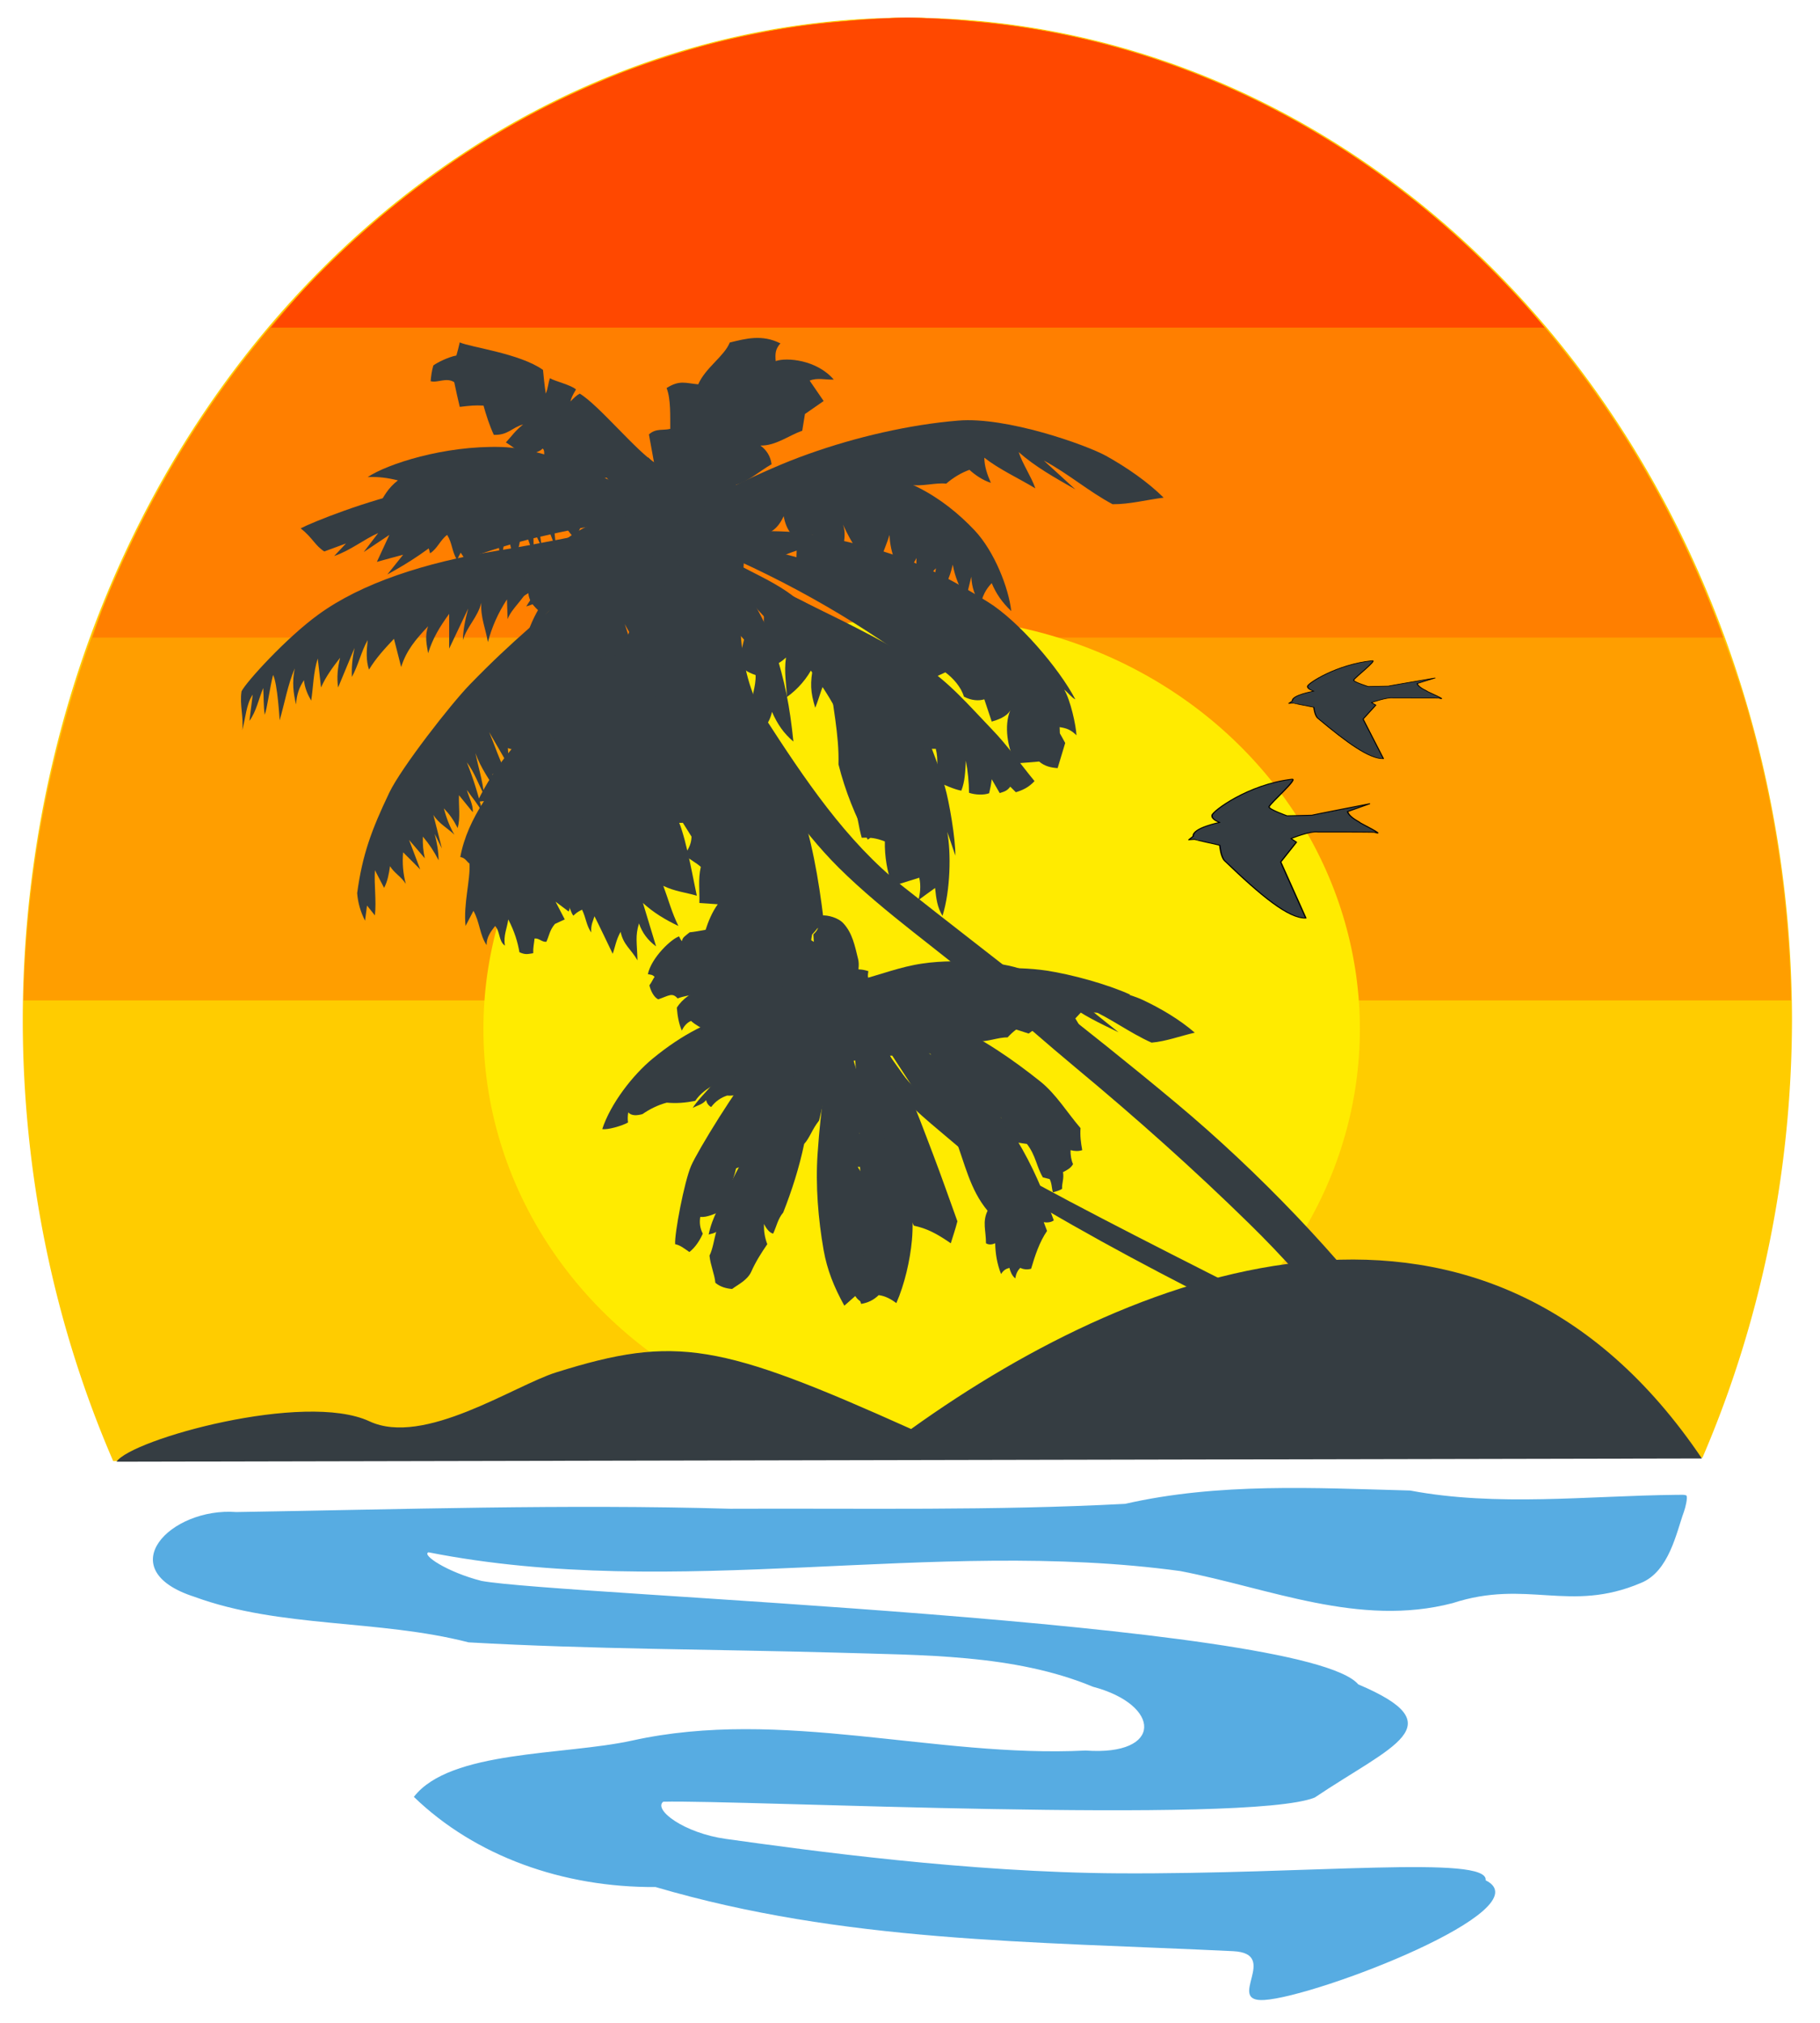 <?xml version="1.0" encoding="UTF-8" standalone="no"?>
<!-- Created with Inkscape (http://www.inkscape.org/) -->

<svg
   xmlns:dc="http://purl.org/dc/elements/1.1/"
   xmlns:cc="http://creativecommons.org/ns#"
   xmlns:rdf="http://www.w3.org/1999/02/22-rdf-syntax-ns#"
   xmlns:svg="http://www.w3.org/2000/svg"
   xmlns="http://www.w3.org/2000/svg"
   xmlns:sodipodi="http://sodipodi.sourceforge.net/DTD/sodipodi-0.dtd"
   xmlns:inkscape="http://www.inkscape.org/namespaces/inkscape"
   width="720mm"
   height="800mm"
   viewBox="0 0 2551.181 2834.646"
   id="svg16887"
   version="1.1"
   inkscape:version="0.91 r13725"
   sodipodi:docname="travelpalmtreesymbol.svg">
  <defs
     id="defs16889">
    <inkscape:perspective
       id="perspective3191"
       inkscape:persp3d-origin="526.18108 : 248.03148 : 1"
       inkscape:vp_z="1052.3621 : 372.04723 : 1"
       inkscape:vp_y="0 : 999.99996 : 0"
       inkscape:vp_x="0 : 372.04723 : 1"
       sodipodi:type="inkscape:persp3d" />
    <clipPath
       clipPathUnits="userSpaceOnUse"
       id="clipPath3228">
      <path
         d="m 0,-0.3 842,0 L 842,595 0,595 0,-0.3 Z"
         id="path3230"
         inkscape:connector-curvature="0"
         style="clip-rule:evenodd" />
    </clipPath>
    <inkscape:perspective
       sodipodi:type="inkscape:persp3d"
       inkscape:vp_x="0 : 526.18107 : 1"
       inkscape:vp_y="0 : 999.99996 : 0"
       inkscape:vp_z="744.09445 : 526.18107 : 1"
       inkscape:persp3d-origin="372.04723 : 350.78738 : 1"
       id="perspective3220" />
  </defs>
  <sodipodi:namedview
     id="base"
     pagecolor="#ffffff"
     bordercolor="#666666"
     borderopacity="1.0"
     inkscape:pageopacity="0.0"
     inkscape:pageshadow="2"
     inkscape:zoom="0.22431634"
     inkscape:cx="1276.3315"
     inkscape:cy="1534.2666"
     inkscape:document-units="px"
     inkscape:current-layer="g4785"
     showgrid="false"
     showguides="false"
     fit-margin-top="0"
     fit-margin-left="0"
     fit-margin-right="0"
     fit-margin-bottom="0"
     inkscape:window-width="1916"
     inkscape:window-height="1035"
     inkscape:window-x="6"
     inkscape:window-y="4"
     inkscape:window-maximized="0" />
  <g
     inkscape:label="Layer 1"
     inkscape:groupmode="layer"
     id="layer1"
     transform="translate(1160,1338.825)">
    <g
       transform="translate(-920.92,-1257.602)"
       inkscape:label="palmtree_02"
       style="display:block"
       id="layer3">
      <g
         transform="translate(-83.206,-62.977)"
         id="g3078">
        <g
           style="display:block;fill:#000000;fill-opacity:1"
           id="g4785">
          <g
             id="g18746"
             transform="matrix(2,0,0,2,-1084.127,-1427.426)" />
          <g
             id="g19217">
            <g
               transform="translate(31.908,-31.908)"
               id="g19017">
              <path
                 transform="matrix(2,0,0,2,-1084.127,-1427.426)"
                 inkscape:connector-curvature="0"
                 id="path18704"
                 d="m 1084.127,732.941 a 620,702.857 0 0 0 -620,702.857 620,702.857 0 0 0 63.363,308.459 l 1113.9,-2.383 a 620,702.857 0 0 0 62.736,-306.076 620,702.857 0 0 0 -620,-702.857 z"
                 style="display:block;opacity:1;fill:#ffcc00;fill-opacity:1;fill-rule:evenodd;stroke:none;stroke-width:1;stroke-linecap:round;stroke-linejoin:round;stroke-miterlimit:4;stroke-dasharray:none;stroke-opacity:1" />
              <path
                 transform="matrix(2,0,0,2,-1084.127,-1427.426)"
                 inkscape:connector-curvature="0"
                 id="path18710"
                 d="m 1084.127,732.941 a 620,702.857 0 0 0 -44.01,2.521 620,702.857 0 0 0 -33.996,3.795 620,702.857 0 0 0 -25.797,4.436 620,702.857 0 0 0 -36.627,8.338 620,702.857 0 0 0 -22.201,6.439 620,702.857 0 0 0 -38.736,13.494 620,702.857 0 0 0 -18.588,7.705 620,702.857 0 0 0 -40.176,19.156 620,702.857 0 0 0 -15.123,8.293 620,702.857 0 0 0 -40.867,25.199 620,702.857 0 0 0 -11.871,8.26 620,702.857 0 0 0 -40.746,31.477 620,702.857 0 0 0 -8.955,7.725 620,702.857 0 0 0 -39.764,37.83 620,702.857 0 0 0 -6.381,6.744 620,702.857 0 0 0 -37.922,44.102 620,702.857 0 0 0 -4.252,5.492 620,702.857 0 0 0 -35.197,50.092 620,702.857 0 0 0 -2.562,4.068 620,702.857 0 0 0 -31.635,55.623 620,702.857 0 0 0 -1.338,2.648 620,702.857 0 0 0 -27.303,60.535 620,702.857 0 0 0 -0.502,1.272 620,702.857 0 0 0 -22.328,64.756 620,702.857 0 0 0 -32.678,208.572 l 1238.924,0 a 620,702.857 0 0 0 -31.939,-208.572 620,702.857 0 0 0 0,-0.01 620,702.857 0 0 0 -15.729,-45.928 620,702.857 0 0 0 -13.75,-34.916 620,702.857 0 0 0 -12.812,-28.572 620,702.857 0 0 0 -16.691,-33.06 620,702.857 0 0 0 -15.34,-27.107 620,702.857 0 0 0 -19.426,-30.855 620,702.857 0 0 0 -17.758,-25.395 620,702.857 0 0 0 -21.916,-28.336 620,702.857 0 0 0 -20.07,-23.449 620,702.857 0 0 0 -24.123,-25.523 620,702.857 0 0 0 -22.193,-21.213 620,702.857 0 0 0 -26.107,-22.543 620,702.857 0 0 0 -24.123,-18.727 620,702.857 0 0 0 -27.754,-19.33 620,702.857 0 0 0 -25.867,-16.037 620,702.857 0 0 0 -29.078,-15.963 620,702.857 0 0 0 -27.438,-13.168 620,702.857 0 0 0 -30.037,-12.467 620,702.857 0 0 0 -28.742,-10.096 620,702.857 0 0 0 -30.717,-8.926 620,702.857 0 0 0 -29.764,-6.855 620,702.857 0 0 0 -31.053,-5.355 620,702.857 0 0 0 -30.525,-3.488 620,702.857 0 0 0 -46.414,-2.682 z"
                 style="display:block;opacity:1;fill:#ff9e00;fill-opacity:1;fill-rule:evenodd;stroke:none;stroke-width:1;stroke-linecap:round;stroke-linejoin:round;stroke-miterlimit:4;stroke-dasharray:none;stroke-opacity:1" />
              <path
                 transform="matrix(2,0,0,2,-1084.127,-1427.426)"
                 inkscape:connector-curvature="0"
                 id="path18723"
                 d="m 1084.127,732.941 a 620,702.857 0 0 0 -44.01,2.521 620,702.857 0 0 0 -33.996,3.795 620,702.857 0 0 0 -25.797,4.436 620,702.857 0 0 0 -36.627,8.338 620,702.857 0 0 0 -22.201,6.439 620,702.857 0 0 0 -38.736,13.494 620,702.857 0 0 0 -18.588,7.705 620,702.857 0 0 0 -40.176,19.156 620,702.857 0 0 0 -15.123,8.293 620,702.857 0 0 0 -40.867,25.199 620,702.857 0 0 0 -11.871,8.26 620,702.857 0 0 0 -40.746,31.477 620,702.857 0 0 0 -8.955,7.725 620,702.857 0 0 0 -39.764,37.83 620,702.857 0 0 0 -6.381,6.744 620,702.857 0 0 0 -37.922,44.102 620,702.857 0 0 0 -4.252,5.492 620,702.857 0 0 0 -35.197,50.092 620,702.857 0 0 0 -2.562,4.068 620,702.857 0 0 0 -31.635,55.623 620,702.857 0 0 0 -1.338,2.648 620,702.857 0 0 0 -27.303,60.535 620,702.857 0 0 0 -0.502,1.272 620,702.857 0 0 0 -6.566,19.041 l 1142.891,0 a 620,702.857 0 0 0 -0.076,-0.221 620,702.857 0 0 0 -13.75,-34.916 620,702.857 0 0 0 -12.812,-28.572 620,702.857 0 0 0 -16.691,-33.06 620,702.857 0 0 0 -15.34,-27.107 620,702.857 0 0 0 -19.426,-30.855 620,702.857 0 0 0 -17.758,-25.395 620,702.857 0 0 0 -21.916,-28.336 620,702.857 0 0 0 -20.07,-23.449 620,702.857 0 0 0 -24.123,-25.523 620,702.857 0 0 0 -22.193,-21.213 620,702.857 0 0 0 -26.107,-22.543 620,702.857 0 0 0 -24.123,-18.727 620,702.857 0 0 0 -27.754,-19.33 620,702.857 0 0 0 -25.867,-16.037 620,702.857 0 0 0 -29.078,-15.963 620,702.857 0 0 0 -27.438,-13.168 620,702.857 0 0 0 -30.037,-12.467 620,702.857 0 0 0 -28.742,-10.096 620,702.857 0 0 0 -30.717,-8.926 620,702.857 0 0 0 -29.764,-6.855 620,702.857 0 0 0 -31.053,-5.355 620,702.857 0 0 0 -30.525,-3.488 620,702.857 0 0 0 -46.414,-2.682 z"
                 style="display:block;opacity:1;fill:#ff7f00;fill-opacity:1;fill-rule:evenodd;stroke:none;stroke-width:1;stroke-linecap:round;stroke-linejoin:round;stroke-miterlimit:4;stroke-dasharray:none;stroke-opacity:1" />
              <path
                 transform="matrix(2,0,0,2,-1084.127,-1427.426)"
                 inkscape:connector-curvature="0"
                 id="path18729"
                 d="m 1084.127,732.941 a 620,702.857 0 0 0 -44.01,2.521 620,702.857 0 0 0 -33.996,3.795 620,702.857 0 0 0 -25.797,4.436 620,702.857 0 0 0 -36.627,8.338 620,702.857 0 0 0 -22.201,6.439 620,702.857 0 0 0 -38.736,13.494 620,702.857 0 0 0 -18.588,7.705 620,702.857 0 0 0 -40.176,19.156 620,702.857 0 0 0 -15.123,8.293 620,702.857 0 0 0 -40.867,25.199 620,702.857 0 0 0 -11.871,8.26 620,702.857 0 0 0 -40.746,31.477 620,702.857 0 0 0 -8.955,7.725 620,702.857 0 0 0 -39.764,37.83 620,702.857 0 0 0 -6.381,6.744 620,702.857 0 0 0 -22.125,25.73 l 892.539,0 a 620,702.857 0 0 0 -12.641,-14.77 620,702.857 0 0 0 -24.123,-25.523 620,702.857 0 0 0 -22.193,-21.213 620,702.857 0 0 0 -26.107,-22.543 620,702.857 0 0 0 -24.123,-18.727 620,702.857 0 0 0 -27.754,-19.33 620,702.857 0 0 0 -25.867,-16.037 620,702.857 0 0 0 -29.078,-15.963 620,702.857 0 0 0 -27.438,-13.168 620,702.857 0 0 0 -30.037,-12.467 620,702.857 0 0 0 -28.742,-10.096 620,702.857 0 0 0 -30.717,-8.926 620,702.857 0 0 0 -29.764,-6.855 620,702.857 0 0 0 -31.053,-5.355 620,702.857 0 0 0 -30.525,-3.488 620,702.857 0 0 0 -46.414,-2.682 z"
                 style="display:block;opacity:1;fill:#ff4800;fill-opacity:1;fill-rule:evenodd;stroke:none;stroke-width:1;stroke-linecap:round;stroke-linejoin:round;stroke-miterlimit:4;stroke-dasharray:none;stroke-opacity:1" />
              <ellipse
                 transform="matrix(2,0,0,2,-1084.127,-1427.426)"
                 ry="288.571"
                 rx="307.143"
                 cy="1441.512"
                 cx="1094.127"
                 id="path18734"
                 style="display:block;opacity:1;fill:#ffeb00;fill-opacity:1;fill-rule:evenodd;stroke:none;stroke-width:1;stroke-linecap:round;stroke-linejoin:round;stroke-miterlimit:4;stroke-dasharray:none;stroke-opacity:1" />
              <g
                 style="display:block;fill:#353d42;fill-opacity:1"
                 transform="matrix(2,0,0,2,-1249.841,-1844.568)"
                 id="g18651">
                <path
                   d="m 1027.5,1316.9 c 41.3,25.2 80.1,33 112.6,66.2 26.3,26.9 42.9,62.4 53.2,97.4 2.9,9.8 7.5,36.5 7.3,48.1 -1.8,-5 -3.7,-11.3 -5.7,-16.6 2.8,14.3 2.3,41.1 -3.3,58.8 -3.7,-6 -4.4,-12.1 -5.2,-19.5 -3.9,2.8 -7.8,5.6 -11.7,8.5 1.1,-3.9 2,-10 0.6,-15.7 -6.3,2 -12.6,3.9 -18.9,5.9 -3.6,-10.3 -5.4,-20.7 -5.2,-31.3 -6,-2.4 -10.4,-2.9 -16.2,-2.6 -3.8,-13 -8.4,-48 -9.6,-71.7 -20.1,-50.3 -55.9,-76 -97.9,-127.5 z"
                   style="fill:#353d42;fill-opacity:1;fill-rule:evenodd"
                   sodipodi:nodetypes="cssccccccccccc"
                   id="path3609"
                   inkscape:connector-curvature="0" />
                <path
                   d="m 1513.9,1938.1 c 21,2.2 31.4,2.6 57.3,0.6 -22.4,-23.7 -40.7,-47.3 -59.1,-72.1 -42,-56.7 -98.7,-116.2 -157.1,-164.9 -63.9,-53.4 -128.5,-102 -191.4,-151.7 -39.6,-31.3 -69.2,-75.9 -96.4,-117.9 -10.6,-16.4 -15.6,-38.3 -16.9,-57.3 -0.7,-9.7 7.4,-19.1 11.1,-28.6 -8.1,-6.5 -16.1,-13 -24.1,-19.5 -14.6,6 -29.1,12.1 -43.64,18.2 12.54,19.5 26.34,38.4 37.74,58.6 6.9,12.1 7.6,27.1 15.5,38.6 22.1,32.3 43.8,66.9 71.9,94.9 32.6,32.3 71.4,58.5 105.9,88.4 20,17.4 39.6,34.6 60,51.6 43.1,35.8 83,71.4 121.8,109.4 46.7,45.7 88.8,98.3 107.4,151.7 z"
                   style="fill:#353d42;fill-opacity:1;fill-rule:evenodd"
                   sodipodi:nodetypes="ccssssscccssssssc"
                   id="path3567"
                   inkscape:connector-curvature="0" />
                <path
                   d="m 1437.5,1780.4 c -4.1,-2.4 -20.4,11.2 -17.5,16 9.5,10.2 19,20.4 28.5,30.5 -3.1,-4.7 13.3,-18 18.5,-13.5 -9.8,-11 -19.7,-22 -29.5,-33 z"
                   style="fill:#353d42;fill-opacity:1;fill-rule:evenodd"
                   sodipodi:nodetypes="ccccc"
                   id="path6857"
                   inkscape:connector-curvature="0" />
                <path
                   d="m 1320.5,1674.4 c -5.5,-4.8 -22.3,10.9 -15.3,18 8.4,7.9 17.7,15.4 26.6,22.8 -4.5,-5.3 7.9,-23.3 14.4,-19.5 -9.1,-7.3 -16.5,-14 -25.7,-21.3 z"
                   style="fill:#353d42;fill-opacity:1;fill-rule:evenodd"
                   sodipodi:nodetypes="ccccc"
                   id="path3195"
                   inkscape:connector-curvature="0" />
                <path
                   d="m 1377.1,1755.8 c -4,-4.6 12.5,-22.4 16.9,-18.4 13.2,12.7 26.7,25.4 39.5,38 -3.4,-2.8 -21.1,13.1 -17.7,17.4 -12.8,-12.5 -27.4,-23.6 -38.7,-37 z"
                   style="fill:#353d42;fill-opacity:1;fill-rule:evenodd"
                   sodipodi:nodetypes="ccccc"
                   id="path2287"
                   inkscape:connector-curvature="0" />
                <path
                   d="m 1315.2,1670.9 c -5.7,-3.9 -19.2,13.6 -15.7,16.7 -7.3,-4.9 -17.7,-13.6 -26.3,-21.5 -3.9,-3.8 10.6,-20.3 14.2,-17.9 9.3,7.3 18.5,14.6 27.8,22.7 z"
                   style="fill:#353d42;fill-opacity:1;fill-rule:evenodd"
                   sodipodi:nodetypes="ccccc"
                   id="path4085"
                   inkscape:connector-curvature="0" />
                <path
                   d="m 1281.8,1644 c -4.1,-1.2 -15.8,13.3 -13.1,17.3 -8.3,-7.6 -16.8,-13.7 -25.1,-21.4 -1.9,-3 10.7,-16.8 14.3,-14.8 8,6.4 15.8,12.5 23.9,18.9 z"
                   style="fill:#353d42;fill-opacity:1;fill-rule:evenodd"
                   sodipodi:nodetypes="ccccc"
                   id="path4087"
                   inkscape:connector-curvature="0" />
                <path
                   d="m 1237.2,1634.5 c -1.9,-2.4 10.8,-15.5 13.9,-14.4 -7.2,-6.2 -15.2,-11.9 -22.4,-18.1 -4.2,-2 -15.6,11 -14.8,13 7.5,6.8 15.8,12.9 23.3,19.5 z"
                   style="fill:#353d42;fill-opacity:1;fill-rule:evenodd"
                   sodipodi:nodetypes="ccccc"
                   id="path4089"
                   inkscape:connector-curvature="0" />
                <path
                   d="m 1049.1,1356.5 c -0.4,18.2 3.2,46.4 11.3,64.4 4.3,9.7 38.9,61.3 55.6,81.5 l -78.5,-70 -21,-85 32.6,9.1 z"
                   style="fill:#353d42;fill-opacity:1;fill-rule:evenodd"
                   sodipodi:nodetypes="cscccc"
                   id="path5972"
                   inkscape:connector-curvature="0" />
                <path
                   d="m 1004.4,1269.6 -42.75,11.8 -1.24,40.2 15.48,47.7 38.71,21.1 c 6,-22.4 30.6,-20 36.1,-40.1 l 2,-32.4 13.6,-32.8 -15.5,-13 -46.4,-2.5 z"
                   style="fill:#353d42;fill-opacity:1;fill-rule:evenodd"
                   sodipodi:nodetypes="cccccccccc"
                   id="path2870"
                   inkscape:connector-curvature="0" />
                <path
                   d="m 962.77,1299.3 c -27.78,5.3 -55.46,11.2 -83.34,15.7 -50.68,8.2 -95.19,22.8 -125.24,44.7 -22.28,16.1 -50.8,47.4 -53.87,53.8 -1.48,9.4 1.61,18.1 0.46,27.2 2.45,-8.3 2.63,-17.9 7.37,-24.9 -0.77,6.2 -1.54,12.3 -2.31,18.4 4.85,-6.6 6.45,-15.3 9.67,-23 0.46,6.6 0.09,12.5 1.06,18.7 1.71,-4.4 3.6,-19.3 5.85,-27.9 3.14,6 4.6,31.8 4.6,31.8 3.53,-12.1 5.6,-24.6 10.59,-36.4 -1.97,9.9 -1.01,17.2 0.92,25.3 0.38,-6.6 2.06,-11.8 5.53,-17 0.55,5.4 2.56,10 5.06,14.3 1.54,-9.8 1.45,-19.8 4.61,-29.5 0.77,6.8 1.53,13.5 2.3,20.3 3.47,-7.8 8.09,-14 13.35,-20.8 -1.76,7.4 -2.38,13.9 -1.38,20.8 3.84,-9.2 7.68,-18.5 11.51,-27.7 -1.53,7.3 -2.15,13.5 -1.84,20.3 4.61,-8.4 6.45,-17.7 11.05,-25.8 -0.84,7.8 -1.23,14.1 0.92,20.7 4.91,-8.1 10.75,-14.4 17.5,-21.6 1.69,6.6 3.38,13.2 5.06,19.8 3.53,-11.6 10.29,-19.5 18.88,-28.6 -2.53,7 -0.92,13.3 0,18.9 3.3,-10.6 7.98,-18.2 14.74,-27.6 l 0,24.4 c 4.45,-9.4 8.9,-18.7 13.35,-28.1 -2.38,8.8 -3.61,15.7 -3.69,22.1 2.92,-9.7 10.44,-16.1 12.9,-26.2 -0.77,9.9 3.07,18.4 4.6,27.6 2.84,-10.7 7.06,-20.2 13.35,-29.9 0.16,4.6 0.31,9.2 0.46,13.8 2.92,-7.7 11.36,-13.8 14.28,-21.4 0.14,11.4 5.83,12.8 11.51,20 0.83,-8.3 9.14,-29.3 15.18,-36 8.93,-4.2 29.33,-17.4 33.09,-20.7 l 1.92,-5.5 z"
                   style="fill:#353d42;fill-opacity:1;fill-rule:evenodd"
                   sodipodi:nodetypes="cssccccccccccccccccccccccccccccccccccccc"
                   id="path3587"
                   inkscape:connector-curvature="0" />
                <path
                   d="m 995.61,1282.4 c -2.61,-10.1 -11.4,-16.6 -13.68,-27.4 l 7.82,0 c -1.3,-7.1 -2.61,-14.3 -3.91,-21.5 4.99,-4.5 9.99,-2.6 14.96,-3.9 -0.1,-8.5 0.5,-21 -2.59,-28.6 9.19,-5.8 13.29,-3.4 22.19,-2.6 5.1,-11.7 18.3,-19.7 22.1,-29.3 11.2,-2.7 22.5,-5.9 35.5,0.6 -3.4,3.8 -3.8,7 -3.3,12.4 7.7,-2.7 28.8,-0.9 40.7,13 -5.6,0.2 -11.6,-1.5 -16.9,0.7 3.2,4.7 6.5,9.5 9.8,14.3 -4.4,3 -8.7,6.1 -13.1,9.1 -0.6,3.9 -1.3,7.8 -1.9,11.7 -9.8,3.5 -18.6,10.6 -29.3,10.4 4.2,3.1 7.1,7.4 7.8,13.1 -8.3,4.7 -15.9,11.8 -24.8,14.3 -2.8,7.9 -10.2,9 -12.3,16.9 -8.9,2.8 -16.2,-8.3 -22.8,-5.2 l -5.2,16.9 -16.95,-3.2 5.86,-11.7 z"
                   style="fill:#353d42;fill-opacity:1;fill-rule:evenodd"
                   sodipodi:nodetypes="ccccccccccccccccccccccc"
                   id="path3611"
                   inkscape:connector-curvature="0" />
                <path
                   d="m 995.61,1292.5 c -7.81,-11.1 -31.58,-17.6 -39.4,-28.7 -7.16,2 -22.79,-3.6 -24.09,1.6 -5.75,-5.5 -16.06,-7.1 -20.81,-10.9 0,0 2.61,-9.8 0,-11.1 -2.27,2.3 -2.38,1.4 -9.76,5.1 -10.37,-4.5 -7.87,-4.3 -15.96,-9.4 5.21,-5.7 5.86,-7.4 12.05,-12.6 -8.19,2.4 -10.53,7.6 -20.51,7.3 -3.08,-6.7 -5.34,-13.8 -7.23,-20.5 -6.43,-0.3 -8.79,0 -16.64,0.9 -1.8,-7.3 -2.13,-9.4 -3.87,-17.3 -5.53,-3.6 -11.83,0.7 -16.54,-0.7 0.35,-3.7 0.71,-6.9 1.88,-11 2.37,-1.9 10.58,-6 16.17,-7 0.98,-3.3 1.57,-5.8 2.35,-9.2 7.59,3.5 42.15,7.7 58.36,19.3 0.38,3.9 1.09,11.5 1.95,16.6 1.63,-3.7 1.63,-7.4 2.93,-10.8 3.26,2.1 14.82,4.7 18.24,7.9 -2.61,4.3 -3.26,6 -3.91,8.4 2.22,-2.2 4.12,-4.2 6.51,-5.5 13.24,7.8 40.48,41.3 53.72,49.1 3.69,10.7 6.4,11.7 10.05,22.3 l -5.49,16.2 z"
                   style="fill:#353d42;fill-opacity:1;fill-rule:evenodd"
                   sodipodi:nodetypes="ccccccccccccccccccccccccc"
                   id="path3613"
                   inkscape:connector-curvature="0" />
                <path
                   d="m 996.91,1291.5 c 34.69,-13.9 65.49,-31.9 100.99,-44.4 32.8,-11.7 70.5,-20.5 104.8,-23.3 33.7,-2.8 89.3,16.9 103.5,24.7 14.4,8 29.2,18.2 40.4,29.3 -12,1.5 -23.9,4.7 -35.8,4.6 -17,-9.1 -31,-21.4 -48.2,-30.6 7.4,6.7 14.7,13.4 22.1,20.2 -14.6,-8.3 -28.3,-16 -39.7,-26.1 2.8,8.5 8.7,16.9 11.7,25.4 -11.9,-7.2 -25.2,-13.2 -35.8,-21.5 0.1,5.9 1.9,11.5 4.6,17.6 -5.7,-1.7 -11.6,-5.9 -15,-9.1 -5.9,2.1 -11.6,5.6 -16.3,9.7 -7.5,-0.9 -17.4,2.3 -25.4,0.7 -0.7,3.9 0.8,8.3 2.6,11.7 -33.2,-6.3 -66.3,-7.9 -99,-5.8 -25.5,1.6 -50.3,11.2 -75.49,16.9 z"
                   style="fill:#353d42;fill-opacity:1;fill-rule:evenodd"
                   sodipodi:nodetypes="csssccccccccccccsc"
                   id="path3615"
                   inkscape:connector-curvature="0" />
                <path
                   d="m 1004.7,1296.7 c 18.5,-8.5 36.7,-17.7 55.4,-25.4 20.2,-8.3 38.9,-11.9 64.9,-12.3 36.5,-0.6 67,18.3 89.1,41.7 14,14.9 23.9,40.5 25.7,56.6 -6.6,-6.3 -10.7,-12.4 -13.7,-19.6 -4.2,4.3 -6.8,9.5 -7.8,15.6 -4,-6.9 -6.2,-12.5 -6.5,-20.1 -2,8.4 -2.6,10.4 -3.9,15.6 -4,-7.4 -7.7,-15.6 -9.1,-24.1 -2.1,9.4 -5.8,17 -10.5,23.4 -0.4,-6.9 -2.9,-12 -1.3,-20.8 -6.9,6.5 -5.6,12.2 -8.4,18.2 -1.8,-8.4 -6,-15.7 -5.2,-25.4 -3.3,5.9 -6.5,11.8 -9.8,17.6 -3,-11.3 -8.8,-20.3 -9.1,-33.8 -2.8,9.1 -7.5,17.7 -8.5,27.3 -11,-10.3 -18.3,-21.6 -24.1,-34.5 1.9,5.6 1,9.9 0,16.9 -7.8,-1.6 -13.4,-4.2 -21.5,-9.7 -2.3,1.7 -4.7,3.4 -7.1,5.2 -6.9,-3.6 -11.2,-8.5 -13,-18.3 -4.4,9.3 -8.8,11.2 -16.8,14.9 -5.2,-0.7 -8.4,-0.8 -11.8,-2.3 2.2,-6.7 0.5,-7.4 1.7,-14.2 -6.2,6.8 -4,7.1 -10.6,10.3 -7.8,0.7 -29,1.1 -36.8,1.8 -0.4,-1.6 -0.8,-3.1 -1.3,-4.6 z"
                   style="fill:#353d42;fill-opacity:1;fill-rule:evenodd"
                   sodipodi:nodetypes="cssscccccccccccccccccccccccc"
                   id="path3601"
                   inkscape:connector-curvature="0" />
                <path
                   d="m 995.92,1285.5 c -26.82,-15.1 -75.95,-42.1 -113.65,-43.2 -40.08,-1.1 -79.97,12 -93.55,21.1 7.52,-0.4 14.35,0.6 21.18,2.3 -7.06,5.6 -9.51,10.5 -14.27,18.9 5.45,-6.5 10.43,-6.1 15.65,-9.2 -1.46,5.4 -6.6,8.7 -7.82,14.7 6.52,-2 10.28,0.5 17.49,-1.3 -2.15,6.3 -7.75,11.5 -9.21,18.4 5.68,-3 11.82,-2.3 17.04,-5.6 0.08,6 2.22,9 3.68,15.2 5.14,-3.3 7.29,-9.5 11.97,-12.9 3.69,5.9 3.23,11.5 6.91,17.5 3.84,-8.4 8.6,-13.4 11.51,-21.1 1.31,4.8 5.83,7.8 7.37,12.4 0.69,-7.3 5.75,-14.1 6.9,-21.2 3,11.1 3,22 5.53,32.7 0.38,-8.6 1.92,-17.2 4.6,-25.8 0.31,8.5 1.54,15.7 4.84,23.5 2.76,-10 5.06,-18.6 4.37,-28.5 2.92,8.4 5.83,16.8 8.75,25.3 -0.15,-6.3 -0.31,-12.6 -0.46,-18.9 2,4.3 3.99,8.6 5.99,12.9 -1.54,-13.2 -4.68,-25.9 -4.61,-39.6 3.46,13.2 10.13,28.2 15.2,42.4 -1.85,-10.9 -2.08,-21.4 -3.92,-32.3 1.66,1.5 3.17,1.7 3.69,2.6 2.91,8.6 6.98,14.2 14.04,22.3 0.61,-5.2 2.61,-10.4 5.98,-14.3 3.23,-0.9 41.06,-4.7 46.74,-4.6 l 8.06,-3.7 z"
                   style="fill:#353d42;fill-opacity:1;fill-rule:evenodd"
                   sodipodi:nodetypes="csccccccccccccccccccccccccccccc"
                   id="path3591"
                   inkscape:connector-curvature="0" />
                <path
                   d="m 741.76,1299.3 c 9.09,-4.7 46.01,-19.4 79.05,-26.6 18.22,-4 59.44,-6.1 77.99,-4.4 31.03,2.9 58.44,9.1 89.29,14.9 l -19.34,11.5 c -22.27,2.3 -39.97,6 -61.93,11.1 -15.34,3.6 -34.61,9.7 -49.95,15.2 -3.69,-6.5 -9,-11.9 -11.05,-19.4 -13.13,12 -27.88,21.6 -43.29,30 3.69,-4.6 7.37,-9.2 11.05,-13.8 -6.13,1.6 -12.27,3.3 -18.41,5 2.91,-6.3 5.83,-12.6 8.75,-18.9 -5.99,4 -11.98,8 -17.96,12 3.38,-4.4 6.75,-8.9 10.13,-13.3 -9.96,4.4 -19.59,12.3 -30.85,16.1 2.76,-2.9 5.52,-5.9 8.29,-8.8 -5.07,1.9 -10.13,3.7 -15.2,5.6 -6.5,-4.1 -8.12,-9.5 -16.57,-16.2 z"
                   style="fill:#353d42;fill-opacity:1;fill-rule:evenodd"
                   sodipodi:nodetypes="cssccscccccccccccc"
                   id="path3593"
                   inkscape:connector-curvature="0" />
                <path
                   d="m 944.35,1332.5 c -33.15,29 -53.31,44.6 -83.8,76 -13.41,13.7 -48.32,58.6 -56.63,75.9 -12.57,26.3 -18.88,43.5 -22.57,70.5 0.54,6.8 2.39,13.2 5.53,19.3 0.46,-3.5 0.92,-7 1.38,-10.6 1.84,2.3 3.68,4.6 5.53,6.9 1.14,-10.6 -0.65,-21.1 0,-31.7 2.14,4.1 4.29,8.3 6.44,12.4 2.36,-4.4 3.42,-9.8 4.15,-15.2 2.87,4.8 7.85,7.3 11.05,12.4 -1.92,-7.3 -2.53,-14.7 -1.85,-22.1 4,4 7.99,8 11.98,12 -2.61,-6.9 -5.22,-13.8 -7.83,-20.7 3.68,4.3 7.37,8.6 11.05,12.9 -1.11,-4.9 -1.57,-9.7 -1.38,-15.2 4.5,5.3 7.85,10.4 11.05,16.6 -0.11,-6.5 -1.19,-12.3 -2.76,-18.5 1.68,3.4 3.37,6.8 5.06,10.2 -1.99,-7.9 -3.99,-15.7 -5.99,-23.5 3.65,5.9 9.83,9.2 14.74,13.8 -3.15,-5.2 -5.72,-11.9 -7.37,-18.4 4.03,4.2 6.68,8 9.67,13.8 2.03,-7.4 0.61,-15.3 0.92,-23 3.22,4 6.45,8 9.67,11.9 0.35,-5.4 -2.76,-10.4 -4.14,-15.6 3.68,5.4 7.59,9.6 11.05,16.1 -2.77,-12 -6.56,-24.1 -11.05,-35.4 5.25,6.9 7.98,15 11.97,22.5 -0.96,-9.8 -3.99,-19.3 -5.99,-29 3.92,11 10.13,18.7 15.2,28.1 -1.08,-4.5 -2.15,-8.9 -3.23,-13.4 3.69,-1 6.22,-1.1 9.67,-0.4 -4.79,-9.5 -7.98,-19.4 -11.97,-29 4.61,8 9.21,15.9 13.81,23.9 -0.3,-5.5 -0.61,-11 -0.92,-16.6 3.23,0.8 6.45,1.6 9.67,2.3 0.31,-3.6 0.62,-7.3 0.92,-11 3.99,1.2 7.98,2.5 11.97,3.7 -1.38,-5.9 -2.76,-11.7 -4.14,-17.5 3.84,2.3 5.49,5.2 7.37,8.3 2.3,-5.2 4.6,-10.5 6.9,-15.7 1.69,0.8 3.38,1.5 5.07,2.3 0.27,-5.5 -0.5,-11 1.84,-14.3 0.77,-11.7 15.1,-52.7 21.87,-63.3 l -3.91,-11.7 z"
                   style="fill:#353d42;fill-opacity:1;fill-rule:evenodd"
                   sodipodi:nodetypes="cssccccccccccccccccccccccccccccccccccccccccccc"
                   id="path3589"
                   inkscape:connector-curvature="0" />
                <path
                   d="m 990.39,1303.5 c -3.68,37.3 -14.43,61 -30.85,95.8 -12.6,26.6 -27.26,62.4 -33.61,96.6 -4.36,23.6 0.79,66.4 6.91,74.8 2.3,-2 2.46,-2.4 6.14,-4.2 2.98,6.3 2.87,10.8 6.46,16 -0.5,-5.3 1.36,-8.2 2.23,-11.4 1.36,2.4 12.78,26.3 12.78,26.3 1.81,-5 2.26,-9.5 5.54,-15.4 2.04,9.4 7.19,11.9 11.83,20 -0.34,-12.7 -1.69,-16.9 1.06,-25.9 2.2,6.6 6.35,12 11.97,16.1 -3.07,-10.2 -6.14,-20.3 -9.21,-30.4 7.31,6.7 15.6,11.7 24.86,16.1 -4.7,-9.5 -7.05,-18.7 -10.58,-28.1 7.98,3.9 15.68,4.6 23.48,6.9 -1.7,-7.3 -7.2,-39 -12.4,-51.1 5.4,0.4 8.9,-2.4 13.3,-3.7 -1.9,-5.6 -1.6,-11.3 -3.7,-17.9 3.9,1.2 7.7,2.4 11.5,3.7 -1,-8.8 -1.3,-17.5 -3.2,-26.3 2.5,-5.4 4.9,-10.7 7.4,-16.1 -3.7,-13.6 -1.9,-30.1 -4.6,-44.7 -10.1,-7.7 -30.95,-57.9 -27.6,-93.9 -3.26,-1.1 -6.49,-2.1 -9.71,-3.2 z"
                   style="fill:#353d42;fill-opacity:1;fill-rule:evenodd"
                   sodipodi:nodetypes="csscccccccccccccccccccccc"
                   id="path3597"
                   inkscape:connector-curvature="0" />
                <path
                   d="m 1011.9,1373.2 c 1.7,15.4 2.9,31.2 -1.7,47.4 4,8.1 6,11.8 8.8,20.6 -3.7,5.8 -6.2,13.5 -9.3,21.1 -0.7,9.9 -1.6,23.2 -9.1,32.5 2.9,5.2 5,10.1 7.9,15.3 -0.5,-1.7 -1,-2.9 -1.7,-4.6 2.7,0.5 10.7,-1.8 13.1,-4.8 l 17,-60.8 c -8.3,-22.2 -16,-44.7 -25,-66.7 z"
                   style="fill:#353d42;fill-opacity:1;fill-rule:evenodd"
                   sodipodi:nodetypes="cccccccccc"
                   id="path3145"
                   inkscape:connector-curvature="0" />
                <path
                   d="m 995,1331.4 c -1.33,20.9 3.25,43.4 0.5,64 -5.08,38.2 -13,76 -19.5,114 5.67,-38.1 11.91,-76.2 17,-114.5 2.74,-20.6 -0.17,-42.8 2,-63.5 z"
                   style="fill:#353d42;fill-opacity:1;fill-rule:evenodd"
                   sodipodi:nodetypes="cscsc"
                   id="path3874"
                   inkscape:connector-curvature="0" />
                <path
                   d="m 984.88,1334.9 c 1.13,7.2 2.79,13 4.62,20 -2.83,-0.5 -5.67,-1 -8.5,-1.5 1.31,6 2.71,12 5,18 -2.67,-1.8 -5.33,-3.6 -8,-5.5 0.81,5.9 1.8,11.5 3.5,17.5 -1.83,-0.5 -3.67,-1 -5.5,-1.5 0.65,3.4 4.15,7.7 5.5,10.8 -1.17,0.3 -2.58,-0.4 -3.75,0 0.11,6.4 1.41,14.2 -0.25,20.7 -4.77,3.4 -5.2,4.4 -9.7,10.2 2.84,8.7 4.18,20.7 5.7,28.8 -4.72,2.9 -4.53,4.9 -9.25,7.8 2.57,9.8 0.05,25 3.5,35 -3.42,1.7 -9.48,6.8 -13.75,5 -2.39,1.5 -5.65,5.1 -7.25,6.5 3.63,8 0.5,37.7 2,49.7 -2.09,-0.8 -7.03,-1.8 -8.66,-2.9 -2,3.7 -3.75,10.5 -4.75,14.3 -0.85,0.6 -1.67,1.3 -2.31,2.1 -6,-11.8 -11.53,-25.1 -17.53,-37 8.5,-38.8 17,-77.6 25.5,-116.5 10.33,-13.8 19.87,-28 30.2,-41.8 l 3.3,-7.2 -9.5,-28.5 11,-23.5 9.16,-10.9 3.76,9.5 -1.63,9.3 c 2.5,6 4.91,14 8.21,19.6 -3.83,-3 -6.78,-4.1 -10.62,-8 z"
                   style="fill:#353d42;fill-opacity:1;fill-rule:evenodd"
                   sodipodi:nodetypes="ccccccccccccccccccccccccccccccc"
                   id="path2402"
                   inkscape:connector-curvature="0" />
                <path
                   d="m 972.43,1313.6 c -20.25,50.7 -66.3,90.3 -91.16,139.5 4.6,-1.3 5.52,0.6 8.29,0.9 -9.6,11.4 -18.04,24.4 -23.95,36.9 1.54,-0.2 3.07,-0.3 4.61,-0.5 -8.06,12.6 -14.05,25.4 -16.58,39.2 3.53,0.6 4.3,3 6.45,4.6 0.69,11.5 -4.38,28.4 -2.76,43.7 1.84,-3.5 3.68,-7.1 5.52,-10.6 4.45,7.8 4.3,16.7 9.21,24 -0.08,-5.6 3.07,-9.6 5.99,-13.4 3.68,4.1 2.3,10.6 6.9,13.8 -1.3,-7 1.54,-12.3 2.3,-18.4 4.45,8.6 6.6,15.8 7.83,23 4.38,2 5.99,1.2 9.67,0.7 -0.15,-4.1 0.61,-6.7 0.92,-10.3 3.22,-0.4 5.07,2.6 8.29,2.3 1.99,-4.2 2.15,-7.9 5.98,-12.5 2.31,-1.1 4.61,-2.1 6.91,-3.2 -2.15,-4.1 -4.3,-8.3 -6.44,-12.4 3.06,2.3 6.13,4.6 9.2,6.9 3.3,-8.2 -0.76,-18.8 2.31,-29.5 2.61,2 5.21,4 7.82,6 -1.99,-12 -0.76,-24.4 -5.98,-35.9 3.68,-3.1 5.98,-7.3 11.05,-9.2 6.83,2.7 10.43,-2.5 15.65,-3.7 -3.68,-8.4 -1.84,-15.4 -2.76,-23 4.76,-2.4 8.6,-7.1 12.89,-10.6 -0.61,-12.4 -13.04,-30.7 -12.43,-41 5.53,-3.2 5.53,-8.6 15.2,-12.9 2.14,-11.7 1.04,-24 -4.61,-39.1 -6.62,-17.8 7.06,-36.9 10.59,-55.3 l -6.91,0 z"
                   style="fill:#353d42;fill-opacity:1;fill-rule:evenodd"
                   sodipodi:nodetypes="ccccccccccccccccccccccccccccccscc"
                   id="path3595"
                   inkscape:connector-curvature="0" />
                <path
                   d="m 958.84,1357.5 c -14.38,31.1 -30.3,60.5 -42.61,92.4 -10.2,26.5 -16.79,55.4 -24.92,82.6 8.84,-27.1 16.26,-54.8 26.51,-81.3 12.26,-31.8 27.35,-62.5 41.02,-93.7 z"
                   style="fill:#353d42;fill-opacity:1;fill-rule:evenodd"
                   sodipodi:nodetypes="cscsc"
                   id="path3139"
                   inkscape:connector-curvature="0" />
                <path
                   d="m 937.5,1359.4 -18.88,44.3 5.38,-8 0,12.2 8.5,-11 3.75,15.3 4.75,-10.3 7.75,7.5 9.25,-27 5,6.8 4.25,-9.4 4.75,0.6 -9.5,-32.5 -25,11.5 z"
                   style="fill:#353d42;fill-opacity:1;fill-rule:evenodd"
                   sodipodi:nodetypes="cccccccccccccc"
                   id="path3141"
                   inkscape:connector-curvature="0" />
                <path
                   d="m 980.63,1288.9 3.26,9.1 c -0.87,1.3 -1.74,2.6 -2.61,3.9 3.11,11.9 11.29,23.9 16.93,35.8 -5.86,-9.7 -11.72,-19.5 -17.58,-29.3 2.91,14.9 10.42,26.9 15.63,40.4 -5.21,-8 -11.8,-14.5 -15.63,-24.1 2.07,17.8 7.82,34.7 11.72,52.1 -5.82,-8.8 -13.02,-15.2 -19.53,-22.8 6.39,13.3 7.25,25.2 14.32,37.8 -6.53,-7.1 -13.07,-15.4 -18.23,-25.4 3.91,11.5 6.89,23.7 11.72,34.5 -6.33,-10.6 -12.21,-21.4 -16.93,-34.5 2.61,13.9 4.29,27.8 7.82,41.6 -5.92,-12.7 -9.99,-26.9 -14.98,-40.3 3.96,15.8 7,31.4 9.12,47.5 -4.31,-13.7 -9.07,-25.6 -14.98,-38.4 2.68,14.7 2.6,29.9 3.91,44.9 -3.04,-9.5 -6.08,-19.1 -9.12,-28.6 -0.43,11.3 0.51,22.8 -1.3,33.8 -1.46,-10.2 -4.98,-17.9 -7.82,-28 -1.25,9 -3.19,17.2 -6.51,25.4 0.06,-9.1 -0.81,-17.8 -2.6,-26.7 -1.02,6.8 -4.34,11.7 -6.51,17.6 1.73,-7.4 2.09,-14.3 5.21,-22.1 -5.31,4.1 -7.38,9.5 -11.07,14.3 -1.31,-4.3 -2.61,-11.8 -3.91,-16.9 2.82,-5.9 4.72,-10.1 8.46,-17.6 -3.47,4.3 -6.48,9.6 -10.41,13 2.6,-9.8 4.05,-19.1 7.81,-29.3 -5.9,4.1 -9.5,11.4 -15.63,15 3.64,-9.9 7.74,-17.2 13.68,-25.4 -4.54,3.7 -9.53,6.3 -14.98,7.8 3.62,-6.1 8.17,-11.7 14.33,-17.6 l -18.24,11.7 c 4.36,-6.3 6.64,-10.2 12.37,-14.3 -5.42,2 -10.85,3.9 -16.27,5.9 10.59,-11.6 26.39,-28.3 46.52,-39.8 9.39,-5.4 31.17,-9.3 42.03,-11 z"
                   style="fill:#353d42;fill-opacity:1;fill-rule:evenodd"
                   sodipodi:nodetypes="cccccccccccccccccccccccccccccccccccccsc"
                   id="path3573"
                   inkscape:connector-curvature="0" />
                <path
                   d="m 1031.8,1315 c 20.6,14.2 47.7,22.1 63.7,39.6 26.6,28.9 48,72.9 54.8,107.2 3.7,18.9 5.5,39 4.5,58.6 -2.5,-2.4 -2.7,-9.6 -6.4,-16.9 -1.9,7.2 -6.5,12.5 -9.2,13.9 -8.7,-16.8 -15.7,-33.6 -20.5,-52.7 0.6,-20.7 -4.4,-42.1 -6.5,-63.2 -5.1,7.1 -6.5,15.7 -9.8,23.5 -3.4,-11 -3.7,-17.5 -1.3,-29.3 -4.3,8.8 -11,16.4 -18.6,21.8 -0.2,-9.2 -2.1,-16.8 -0.6,-27.7 -3.5,3.3 -6.2,4.9 -11.4,6.2 -3.5,-14.6 -5,-28.1 -3.6,-42.3 -3.1,0.5 -6.3,1.1 -9.4,1.6 -5.3,-13.8 -14.2,-28.3 -25.7,-40.3 z"
                   style="fill:#353d42;fill-opacity:1;fill-rule:evenodd"
                   sodipodi:nodetypes="cssccccccccccccc"
                   id="path3585"
                   inkscape:connector-curvature="0" />
                <path
                   d="m 1261.4,1653.5 c -39.9,-34.3 -82.6,-71.3 -121.4,-100.9 -28,-21.3 -50.2,-51.8 -71.8,-80.5 25.3,27.6 46.8,54.5 74.6,76.7 45,35.7 101.7,78 149.6,119.1 45.8,39.4 94.5,78.9 135.5,123.1 39.1,42.3 70.4,85.7 91.1,139.3 -26.7,-59.8 -67.9,-101.9 -112.1,-147.3 -45.2,-46.4 -96.4,-87 -145.5,-129.5"
                   style="fill:#353d42;fill-opacity:1;fill-rule:evenodd"
                   sodipodi:nodetypes="cscsscscss"
                   id="path4081"
                   inkscape:connector-curvature="0" />
                <path
                   d="m 1013.1,1337.4 c 19.1,45 60.4,105.6 77,151.4 9.8,27.3 14.7,56.2 18.2,85 -2.8,3.8 -4.9,6.7 -8.1,10.1 -0.7,3.6 -1,7.4 -0.7,10.3 -3.2,2.7 -7.8,4.5 -9.4,6 3.7,4.6 4.8,11.2 5.7,16.8 -4.3,1.6 -8.3,3.1 -12.4,7.4 -1.5,5.8 -6.1,9.8 -10.1,13.4 -0.6,-5.9 -4.7,-10.9 -7.4,-14.3 -2,1.8 -5.1,3.3 -8.7,3.2 -0.4,-5.4 -5.4,-13.5 -7,-17.9 -4,-0.9 -6.2,-1.7 -10.5,-4.2 0.3,-8.4 0,-16 -2.3,-23.9 -4.3,-1 -7.1,-0.6 -12,0.4 2,-6.3 4.7,-12.9 8.7,-18.4 l -12.9,-0.9 c 0.3,-8.5 -1,-16.4 1,-25.3 -3.4,-3 -6.6,-4.4 -11.5,-8.3 3.7,-5.2 4.9,-8.8 5,-12.9 -4.4,-7.1 -8.9,-14.1 -13.3,-21.2 7.6,-9 8.3,-21.2 8.5,-32.2 2.6,-6.5 5.4,-14.3 10.1,-20 -2,-8.8 -5.3,-13.3 -8.8,-21.4 3.9,-19 3.8,-58.2 -4.4,-80.8 l 5.3,-2.3 z"
                   style="fill:#353d42;fill-opacity:1;fill-rule:evenodd"
                   sodipodi:nodetypes="cscccccccccccccccccccccccc"
                   id="path3599"
                   inkscape:connector-curvature="0" />
                <path
                   d="m 1021.1,1360.6 c 16.2,27.2 33.1,55.2 43.8,84.5 13.1,36.2 20.7,74.1 27.6,112.1 -8.2,-38.5 -16.5,-76.2 -29.7,-112.4 -10.7,-29.3 -26.8,-56.1 -41.7,-84.2 z"
                   style="fill:#353d42;fill-opacity:1;fill-rule:evenodd"
                   sodipodi:nodetypes="cscsc"
                   id="path3143"
                   inkscape:connector-curvature="0" />
                <path
                   d="m 1015.1,1343 c 9.4,20.5 21,40.3 31.2,59.2 8.5,15.9 17.4,31.8 25.9,47.7 -2.6,-0.4 -5,-1.3 -7.6,-3.2 -1.1,5.2 -2.2,9.3 -5.8,13 -5.7,-3.7 -10.5,-6.1 -14,-13 -3.3,-6.6 -0.2,-21.9 -1.4,-33.1 -5.4,-2.4 -8.2,-4.3 -11.2,-9.2 0.7,-5.8 0.4,-11.9 -0.4,-17.8 -5.6,-5.6 -10.9,-9.6 -17.4,-13.3 -0.8,-11.4 -2.8,-22.7 -6.1,-33.6 l 6.8,3.3 z"
                   style="fill:#353d42;fill-opacity:1;fill-rule:evenodd"
                   sodipodi:nodetypes="cscccscccccc"
                   id="path10359"
                   inkscape:connector-curvature="0" />
                <path
                   d="m 1013.8,1303.2 c 21.5,-0.9 61.9,-3.8 82.8,-0.1 54,9.6 81.3,19.4 127,47.9 21.4,13.3 49.5,46.1 61.1,68.1 -2.3,-0.9 -5,-4.6 -7.8,-6.8 4.4,7.4 8.3,25.1 8.6,32 -4.3,-4.2 -7.3,-5 -11.8,-5.7 0.6,8.1 -0.9,14.8 -4,21.5 l -16.2,-30.6 c 1.1,9.6 0.8,18.1 -1.3,26.1 -7.9,-21.1 -19.4,-38 -23.5,-63.2 0,13.5 -2.8,18.2 -5.2,27.4 -3.7,-6.1 -6.1,-13.9 -6.5,-20.9 -6.9,-0.6 -12.8,-3 -20.8,-9.1 -2.3,3.3 -5.6,5.7 -9.2,7.8 -4.7,-9.1 -11.7,-17.6 -18.8,-25.4 -2.4,4.9 -3.4,8.9 -4.6,13.7 -3.5,-6.1 -6.9,-12.1 -10.4,-18.2 -4.6,0.6 -9.1,1.3 -13.7,1.9 -0.2,-6.7 -0.4,-13.4 -0.6,-20.2 -5.1,5.4 -10.4,8.7 -17,10.5 -5.6,-9.3 -13.5,-19.1 -21.5,-26.1 -2.6,2.8 -5.2,5.7 -7.8,8.5 -2.9,-9 -3.7,-18.1 -3.2,-27.4 -8,2.6 -13.1,5.1 -20.1,9.5 -8.1,-3.2 -38.6,-13.7 -51.5,-16.1 l -4,-5.1 z"
                   style="fill:#353d42;fill-opacity:1;fill-rule:evenodd"
                   sodipodi:nodetypes="csscccccccccccccccccccccccc"
                   id="path3603"
                   inkscape:connector-curvature="0" />
                <path
                   d="m 1026.7,1317.8 c 46.7,24.1 105.7,49 149.9,76.6 18.9,11.7 34,29.5 49.5,45.6 10.9,11.2 20,24.3 30,36.4 -4.1,4.5 -8.7,6.5 -13.1,7.8 l -3.9,-3.9 c -2.1,2.7 -3.5,3.3 -7.4,4.5 -1.9,-3.3 -3.7,-6.5 -5.6,-9.7 -0.5,4.2 -1,6.3 -1.8,9.8 -3.6,1.4 -9.7,1.2 -14.1,-0.3 -0.1,-7.6 -0.8,-15.1 -2.2,-22.5 -0.5,7.8 -0.6,14.4 -3.2,21 -4.1,-0.6 -13.2,-4.4 -17,-6.5 -0.4,-8.4 1.1,-15.2 -0.9,-22.8 -5.8,0.1 -9.3,0 -16.3,-1.2 -2.5,-5 -3.4,-22.2 -3.1,-29.6 -2.4,5.3 -4,10.4 -4.5,16.3 -17,-14.1 -25.8,-25.5 -31.3,-37.8 -6.5,-3.6 -11.2,-3.5 -18.2,-3.9 -22.5,-25.8 -53.7,-54.7 -86.8,-79.8 z"
                   style="fill:#353d42;fill-opacity:1;fill-rule:evenodd"
                   sodipodi:nodetypes="cssccccccccccccccccc"
                   id="path3607"
                   inkscape:connector-curvature="0" />
                <path
                   d="m 1024.9,1305.2 c 35.8,7.1 72.4,14.5 106.1,28 34.1,13.6 68.8,30.8 97.1,53.4 20.5,16.3 37.8,41.2 49.5,63.1 -1.8,5.9 -3.5,11.7 -5.3,17.6 -4.6,-0.3 -8.9,-1.2 -13,-4.6 -5.4,0.5 -10.8,0.9 -16.3,1.3 -5.9,-10.5 -8.4,-26.6 -3.9,-37.1 -2.8,4.8 -9.6,6.8 -13,7.8 -1.7,-5.2 -3.5,-10.4 -5.2,-15.6 -3.8,1.2 -9.2,0.9 -14.3,-1.9 -1.9,-6.6 -7.5,-12.9 -13,-17 -2.9,1.3 -5.7,2.6 -8.5,3.9 -47.3,-36.3 -99.4,-66.9 -158.9,-91.8 -0.4,-2.4 -0.9,-4.7 -1.3,-7.1 z"
                   style="fill:#353d42;fill-opacity:1;fill-rule:evenodd"
                   sodipodi:nodetypes="csscccccccccccc"
                   id="path3605"
                   inkscape:connector-curvature="0" />
                <path
                   d="m 1009.3,1298 c 7.5,3.9 19,11.8 25.8,19.8 14.7,17 31.4,42 38.6,65.2 7.6,24.3 10.8,40.5 13.4,65.7 -6.8,-5.8 -11.1,-12 -15,-20.8 -1.4,6.1 -3.6,8.7 -6.2,12.7 -3.2,-2.4 -8.6,-7.5 -8.6,-14.7 0,-7.7 3.7,-15.9 3.3,-23.8 -5.9,-2 -9.1,-4.3 -12.9,-8.8 1.6,-4.9 3.4,-9.3 4.8,-16 -4.5,-5.8 -10.4,-9.3 -16.9,-11.9 -1.4,-3.5 -2.9,-7 -4.3,-10.4 -0.6,-5 0.7,-9.9 1,-14.9 -1.3,4.8 -2.7,9.4 -4.1,14.4 -8.3,-4.2 -17,-8.1 -18.6,-12.3 -2.3,1.5 -10.95,2.8 -13.34,4.3 -0.11,-9.9 8.04,-26.4 6.84,-41.8 l 6.2,-6.7 z"
                   style="fill:#353d42;fill-opacity:1;fill-rule:evenodd"
                   sodipodi:nodetypes="csscccsccccccccccc"
                   id="path3583"
                   inkscape:connector-curvature="0" />
                <path
                   d="m 1545.6,1913 c -39,-52.6 -83.5,-106 -130.1,-154.2 -33.9,-35.2 -174.6,-147.6 -216.7,-178.3 39.9,33.4 182,149.7 217.4,186.4 45.1,46.7 87.5,95.5 129.4,146.1 z"
                   style="fill:#353d42;fill-opacity:1;fill-rule:evenodd"
                   sodipodi:nodetypes="cscsc"
                   id="path4083"
                   inkscape:connector-curvature="0" />
                <path
                   d="m 1008.3,1273.7 c 13.8,-27.7 29.9,-55.3 49.9,-80.3 -10.1,17.1 -19.6,29.5 -28.7,46.3 -5.5,10.3 -14.1,24.5 -21.2,34 z"
                   style="fill:#353d42;fill-opacity:1;fill-rule:evenodd"
                   sodipodi:nodetypes="ccsc"
                   id="path3205"
                   inkscape:connector-curvature="0" />
                <path
                   d="m 997,1279.2 c -16.25,-14.5 -31.62,-30.2 -48.75,-43.5 -16.62,-13 -35,-23.7 -52.5,-35.5 16.5,11.9 33.46,23.2 49.5,35.7 17.71,13.8 34.5,28.9 51.75,43.3 z"
                   style="fill:#353d42;fill-opacity:1;fill-rule:evenodd"
                   sodipodi:nodetypes="cscsc"
                   id="path4090"
                   inkscape:connector-curvature="0" />
                <path
                   d="m 967,1304.4 c -4.5,6.2 -10.2,11.8 -13.5,18.5 -3.53,7.3 -4.67,15.7 -7,23.5 1.83,-8.6 1.76,-18.3 5.5,-26 3.09,-6.3 10,-10.6 15,-16 z"
                   style="fill:#353d42;fill-opacity:1;fill-rule:evenodd"
                   sodipodi:nodetypes="cscsc"
                   id="path3804"
                   inkscape:connector-curvature="0" />
                <path
                   d="m 997,1300.4 -7.5,-2 -10,2.5 6.5,-6 2.5,-6 5.5,5.5 3,6 z"
                   style="fill:#353d42;fill-opacity:1;fill-rule:evenodd"
                   id="path3814"
                   inkscape:connector-curvature="0" />
                <path
                   d="m 1000,1301.4 5.5,6 -3,6.5 10.5,0.5 1,-12 -14,-1 z"
                   style="fill:#353d42;fill-opacity:1;fill-rule:evenodd"
                   id="path3816"
                   inkscape:connector-curvature="0" />
                <path
                   d="m 995,1306.9 -3,13.5 4,-1.5 1.5,6 10.5,2.5 -4.5,-10.5 -8.5,-10 z"
                   style="fill:#353d42;fill-opacity:1;fill-rule:evenodd"
                   id="path3818"
                   inkscape:connector-curvature="0" />
                <path
                   d="m 990,1302.9 -10,-4 1.5,3.5 -6.5,1 -3,7 5.5,-5.5 0,6.5 5,-5 7.5,-3.5 z"
                   style="fill:#353d42;fill-opacity:1;fill-rule:evenodd"
                   id="path3820"
                   inkscape:connector-curvature="0" />
                <path
                   d="m 995.96,1295.9 -7.07,-12 -8.84,-8.5 3.54,-2.1 0.35,-11.3 -3.89,-3.9 5.3,-8.5 11.32,12.1 3.53,0 5.3,7.7 -3.9,11.3 -2.1,14.9 -3.54,0.3 z"
                   style="fill:#353d42;fill-opacity:1;fill-rule:evenodd"
                   id="path3301"
                   inkscape:connector-curvature="0" />
                <path
                   d="m 998.79,1297.7 -3.89,-12 3.89,-8.5 5.31,3.9 -4.25,6.7 2.15,12 -3.21,-2.1 z"
                   style="fill:#353d42;fill-opacity:1;fill-rule:evenodd"
                   id="path3303"
                   inkscape:connector-curvature="0" />
                <path
                   d="m 995.5,1301.4 10.5,-8.5 2,-7 -8.5,5.5 -4,-1 0,11 z"
                   style="fill:#353d42;fill-opacity:1;fill-rule:evenodd"
                   id="path3822"
                   inkscape:connector-curvature="0" />
                <path
                   d="m 992.5,1303.4 -5,4.5 2.5,9 7.5,-5 0,-9.5 -5,1 z"
                   style="fill:#353d42;fill-opacity:1;fill-rule:evenodd"
                   id="path3824"
                   inkscape:connector-curvature="0" />
                <path
                   d="m 1004.8,1298.8 6.4,-7.8 6.3,0 1.4,-2.5 7.5,3.2 -5,6.4 -18.4,4.6 1.8,-3.9 z"
                   style="fill:#353d42;fill-opacity:1;fill-rule:evenodd"
                   id="path3305"
                   inkscape:connector-curvature="0" />
                <path
                   d="m 998.08,1299.5 5.32,-1.1 0.3,5.7 -1,5.3 -4.27,-4.6 -2.12,-0.7 1.77,-4.6 z"
                   style="fill:#353d42;fill-opacity:1;fill-rule:evenodd"
                   id="path5087"
                   inkscape:connector-curvature="0" />
              </g>
              <g
                 style="display:block;fill:#353d42;fill-opacity:1"
                 transform="matrix(1.719,0,0,1.803,-151.861,-2312.202)"
                 id="g18605">
                <g
                   style="display:block;fill:#353d42;fill-opacity:1"
                   id="g16748"
                   transform="translate(31.429,17.143)">
                  <path
                     d="m 645.086,2035.557 c 2.8,-7 3.4,-12.9 2.4,-17 -2.8,-11 -4.8,-20.5 -12,-28 -4.2,-4.5 -12.9,-6.6 -17.7,-6.2 -2.7,2.2 -5.72,3.1 -8.57,3.4 0.63,3.4 2.79,5.4 5.47,6.5 -0.91,2.1 -2.17,3.4 -3.76,4.8 0.23,3.5 0.46,7.1 0.68,10.6 1.6,0.8 3.18,1.6 4.78,2.4 -0.9,1.1 -1.8,2.2 -2.73,3.4 3.33,1.7 6.63,3.4 9.93,5.1 l 0,8.2 c 5.2,3.4 12.8,6.5 18.1,9.9 l 3.4,-3.1 z"
                     style="fill:#353d42;fill-opacity:1;fill-rule:evenodd"
                     sodipodi:nodetypes="cssccccccccccc"
                     id="path20836"
                     inkscape:connector-curvature="0" />
                  <path
                     d="m 642.986,2034.957 c -24.7,-0.3 -128.62,7.9 -142.72,13.9 -4.54,-4.8 -6.88,-2.2 -15.86,0.7 -3.69,-1.7 -6.21,-6.9 -7.18,-10.9 1.99,-2.6 2.98,-4.9 4.21,-6.6 -2.01,-1.9 -3.05,-1.5 -5.47,-2.1 2.96,-13 19.42,-27.6 25.45,-29.3 0.9,1.8 1.27,2.6 2.46,3.7 0.03,-2.9 2.96,-4.3 6.17,-6.9 5.78,-0.4 23.45,-4 28.47,-4.2 27.26,-1.1 55.87,-1.2 77.87,15 12.1,8.9 18.2,15 26.6,26.7 z"
                     style="fill:#353d42;fill-opacity:1;fill-rule:evenodd"
                     sodipodi:nodetypes="cccccccccssc"
                     id="path3352"
                     inkscape:connector-curvature="0" />
                  <path
                     d="m 499.586,2056.057 c 9.1,-14 31.98,-21 67.79,-25.5 35.81,-4.5 70.21,7.4 70.21,7.4 l -6.8,3.8 c -26.01,-0.2 -50.3,5.8 -71.43,15 -3.69,-0.1 -7.15,0.3 -9.65,0.6 -0.48,2.4 -1.46,3.8 -3.16,5.5 -6.16,1.9 -16.51,7.1 -22.37,11 -4.57,-1.9 -9.38,-4.4 -12.98,-7.5 -2.87,1 -5.77,3.8 -7.52,7.5 -2.45,-5.4 -3.51,-11.1 -4.09,-17.8 z"
                     style="fill:#353d42;fill-opacity:1;fill-rule:evenodd"
                     sodipodi:nodetypes="csccccccccc"
                     id="path6858"
                     inkscape:connector-curvature="0" />
                  <path
                     d="m 646.486,2061.557 c 11.7,42.5 26.2,71.9 38,112.1 5.7,19.6 8.7,43.6 6.8,63.2 -1.5,15.5 -5.9,34 -12.7,48.8 -4.3,-3.1 -9.1,-5.6 -14.4,-6.2 -4.3,4 -9.1,6 -14.3,6.8 -2.4,-6.7 -4.4,-15.4 -3.2,-23.1 2.6,-1.8 5.3,-5.9 6.2,-11 -3,-2.3 -5.6,-9.7 -5.5,-15.7 4,-5.6 5.1,-12.2 6.2,-20.5 -2.5,-12.1 -5.5,-34.4 -4.9,-49.7 0.6,-16.1 -3.8,-81.9 -7.7,-106.8 l 5.5,2.1 z"
                     style="fill:#353d42;fill-opacity:1;fill-rule:evenodd"
                     sodipodi:nodetypes="csscccccccscc"
                     id="path3354"
                     inkscape:connector-curvature="0" />
                  <path
                     d="m 643.686,2059.457 c 8.2,29.2 17.4,60 23.5,89.6 4.8,23.8 10.7,45.1 18.2,66.9 4.4,3.3 5.9,6.4 7.5,9.5 10.5,2.2 18.1,5.8 30.1,13.7 1.8,-5.7 3.6,-10.4 5.4,-17.1 -6.6,-17.3 -12.9,-34.7 -19.8,-51.9 -7.2,-17.9 -14,-36 -22.5,-53.3 -7.7,-15.5 -24.1,-39.1 -34.2,-52.8 l -8.2,-4.6 z"
                     style="fill:#353d42;fill-opacity:1;fill-rule:evenodd"
                     sodipodi:nodetypes="csccccsscc"
                     id="path3362"
                     inkscape:connector-curvature="0" />
                  <path
                     d="m 655.286,2060.857 c 26.7,16 54,31.8 78,50.7 15.6,12.3 32.6,30 43.3,46.8 13.3,20.8 21.9,40.7 30.4,63 -2.4,1.7 -5.6,1.8 -8.2,1.4 0.9,2.3 1.8,4.6 2.7,6.8 -6.2,8.6 -9.8,19.1 -13,29.4 -2.9,0.8 -6.2,0.6 -8.8,-0.7 -2.6,2.4 -3.6,5.2 -4.1,8.2 -2.8,-2.2 -3.9,-5.1 -4.8,-8.2 -3.1,0.8 -4.9,2 -6.8,4.8 -3.3,-8 -4.6,-15.8 -4.8,-23.9 -2.4,1 -5.2,1.4 -7.5,0 0,-10 -3.1,-16.5 1.3,-25.3 -14.5,-16.5 -18.5,-36.9 -26.6,-56.7 -11.1,-12.3 -21.3,-20.5 -30.8,-34.1 -13,-18.8 -25.7,-38.4 -39.6,-56 l -0.7,-6.2 z"
                     style="fill:#353d42;fill-opacity:1;fill-rule:evenodd"
                     sodipodi:nodetypes="cssccccccccccccscc"
                     id="path3358"
                     inkscape:connector-curvature="0" />
                  <path
                     d="m 1083.286,2387.957 c 15.4,1.5 31.3,1.7 46.2,1.3 -52,-34.6 -89.8,-75.6 -147.8,-103.6 -60.6,-29.3 -154.6,-74.2 -209,-103.5 -18.9,-10.2 -83.1,-62.3 -95.9,-83 -4.8,-7.8 -19.2,-32 -7,-38.8 -12.9,-12.5 -22.1,-20.4 -33.2,-30.6 7,22.6 18.4,56.2 31.1,75.2 16.2,24.2 32.2,35.5 55.5,54.4 24.2,19.6 49.7,38.2 76.8,53.4 59.5,33.4 128.5,67.1 183,92.5 21.3,9.8 88.3,60.8 100.3,82.7 z"
                     style="fill:#353d42;fill-opacity:1;fill-rule:evenodd"
                     sodipodi:nodetypes="ccsssccssssc"
                     id="path3569"
                     inkscape:connector-curvature="0" />
                  <path
                     d="m 1076.986,2373.257 c -22.2,-19.7 -73.7,-59.1 -88,-66.6 -37.8,-20 -134.2,-61 -204.5,-104.6 -19.2,-11.8 -37.8,-25.1 -55.8,-38.7 -14.4,-12.5 -28.8,-24.9 -43.2,-37.4 -14.1,-12.8 -26.6,-35 -30.4,-46.7 2,-0.7 3.9,-1.4 5.9,-2 10.5,13.9 21,27.9 31.4,41.9 13,13.9 25.9,27.7 38.9,41.5 17.2,14.8 36.6,28.2 56.6,39.3 72.6,40.1 158.6,80.4 207.6,106.6 26.3,14 63.2,43.2 81.5,66.7 z"
                     style="fill:#353d42;fill-opacity:1;fill-rule:evenodd"
                     sodipodi:nodetypes="cssccccccssc"
                     id="path6709"
                     inkscape:connector-curvature="0" />
                  <path
                     d="m 647.986,2034.757 c 17.2,-4.3 34.2,-10.6 51.7,-13 16.1,-2.3 32.9,-2 49.2,-1 11.6,0.7 23.9,2.3 34.3,6.3 l 15,12.1 -154.6,12.5 4.4,-16.9 z"
                     style="fill:#353d42;fill-opacity:1;fill-rule:evenodd"
                     sodipodi:nodetypes="csscccc"
                     id="path20834"
                     inkscape:connector-curvature="0" />
                  <path
                     d="m 628.886,2022.657 c 2.1,2.7 4.4,4.2 9.4,7 3.1,-1.7 6.7,-5.3 17.5,-2 -0.4,2.7 -0.9,4.2 0.6,6.6 2.5,4.1 3.2,6 5.6,10.2 5.3,4.7 10.6,9.5 15.9,14.2 0.9,6.2 0.1,12 -2.9,16.7 -5.5,1.5 -11.1,3 -16.6,4.6 -5.3,1.6 -11.2,6.6 -15.7,12 l -21.3,-6 c -7.32,-7.8 -14.65,-15.6 -21.97,-23.4 8.37,-9.1 12.39,-18.5 12.8,-29.5 4.07,-5.1 8.97,-8.7 16.67,-10.4 z"
                     style="fill:#353d42;fill-opacity:1;fill-rule:evenodd"
                     sodipodi:nodetypes="cccsccccccccc"
                     id="path17338"
                     inkscape:connector-curvature="0" />
                  <path
                     d="m 632.286,2036.257 c -13.6,1.2 -24.84,2.8 -38.88,3.6 -13.73,0.8 -30.88,1.6 -44.47,1.2 -1.86,0.4 -6.1,1.8 -7.88,2.4 0.56,1.2 1.99,2 1.83,3.1 -2.35,-1.2 -3.55,-1.1 -4.5,-1.7 -3.14,1.6 -5.16,7.2 -4.53,8.2 0.75,-0.7 2.02,-1.8 3.97,-2.1 -1.88,0.8 -3.38,2.3 -4.23,3.8 1.56,1.8 10.15,2.2 12.44,5.1 1.42,-1.1 1.9,-2.5 1.69,-4.1 1.09,1.8 1.22,2.8 0.97,4.6 4.35,0.5 8.52,0.4 13.04,-0.2 17.24,-7.5 48.22,-17.3 65.25,-20.3 l 5.3,-3.6 z"
                     style="fill:#353d42;fill-opacity:1;fill-rule:evenodd"
                     sodipodi:nodetypes="csccccccccccccc"
                     id="path3364"
                     inkscape:connector-curvature="0" />
                  <path
                     d="m 627.986,2038.357 c -25.03,6.3 -48.02,11.3 -73.76,19.4 -28.68,9.1 -49.34,18.3 -74.51,38 -16.13,12.7 -34.16,34.9 -40.93,54.6 3.98,0.9 16.68,-2.6 21.01,-5.1 -0.35,-2.4 -0.35,-4.7 0.17,-7.9 2.67,3 7.4,2.5 11.61,1.4 5.58,-3.7 12.52,-7.1 19.81,-8.9 8.08,0.7 15.31,0.1 23.22,-1.4 3.93,-5.5 9.4,-9.5 16.4,-12.9 11.33,-2.6 25.73,-10.8 36.89,-14.9 1.36,-6.4 11.61,-17.5 19.12,-23.4 6.26,2.7 14.58,1.7 21.86,0 1.08,-11.9 9.71,-26.5 19.11,-38.9 z"
                     style="fill:#353d42;fill-opacity:1;fill-rule:evenodd"
                     sodipodi:nodetypes="cssccccccccccc"
                     id="path3338"
                     inkscape:connector-curvature="0" />
                  <path
                     d="m 629.386,2062.257 c -6.2,29.8 -12.5,71.3 -15,107.2 -1.81,24.7 0.5,51 4.9,75 2.9,15.4 8.4,28.6 16.9,43.2 3,-2.5 5.9,-5 8.9,-7.5 1.6,2.5 3.4,3.7 5.5,4.8 1.1,-4.2 2.6,-6.4 5.4,-8.9 0.2,-14 -0.9,-25 -5.6,-29.3 2.8,-1.5 2.2,-3.1 4.3,-4.9 -3.3,-6.1 1.5,-36.3 1.3,-48.5 -2.9,-4.5 -5.9,-9.1 -8.9,-13.6 2.8,0.3 7,-0.9 8.9,-3.4 0.3,-6.4 -0.4,-12.3 -2,-18.5 -1.8,-1.4 -3.7,-2.7 -5.5,-4.1 4.5,-7.7 6,-15.9 6.2,-25.3 -9.1,-24.4 -13.7,-35.9 -18.4,-66.6 l -6.9,0.4 z"
                     style="fill:#353d42;fill-opacity:1;fill-rule:evenodd"
                     sodipodi:nodetypes="csscccccccccccccc"
                     id="path3356"
                     inkscape:connector-curvature="0" />
                  <path
                     d="m 610.926,2082.757 c -16.19,23.6 -31.72,47.8 -46.45,72.4 -11.46,19.1 -22.07,38.8 -32.11,58.7 -2.94,5.9 -5.27,11.4 -6.83,18.5 2.05,-0.7 4.19,-0.7 6.15,-2.1 -1.82,6.2 -2.62,12.9 -5.46,18.5 0.82,7.7 4.12,14.2 4.78,21.1 4.04,3.3 9.28,4.5 13.66,4.8 5.07,-3.6 12.52,-6.8 15.71,-13.6 3.47,-7.5 8.14,-14.5 12.98,-21.2 -2.11,-5.3 -2.85,-10.1 -2.73,-15.7 1.56,2.9 4.32,6.9 7.51,7.5 2.73,-5.5 3.84,-11.6 8.2,-16.4 7.14,-17.3 13.07,-35 17.08,-53.3 4.62,-4.8 6.34,-11.2 12.17,-18.2 2.9,-12.1 7.2,-28.6 12.4,-37.8 -1.2,-15.5 -0.5,-29.8 2.1,-46.5 -6.4,7.8 -13.5,15 -19.16,23.3 z"
                     style="fill:#353d42;fill-opacity:1;fill-rule:evenodd"
                     sodipodi:nodetypes="csscccccsccccccccs"
                     id="path3346"
                     inkscape:connector-curvature="0" />
                  <path
                     d="m 629.786,2043.557 c -22.59,19.6 -51.32,44 -67.36,59.7 -12.59,12.3 -45.86,63.9 -51.23,75.8 -5.56,12.3 -13.66,53 -12.98,60.8 4.35,0.8 7.74,3.6 11.61,6.1 5.09,-3.8 8.74,-9.5 10.93,-14.3 -2.37,-4.3 -2.81,-8.7 -2.05,-13 5.24,0.6 12.65,-2.6 17.89,-5.1 2.16,-8.6 9.23,-23.4 11.32,-32.6 4.78,-2.3 12.46,-1.7 17.24,-4 2.23,-9.1 5.17,-18.2 9.57,-26.6 11.8,-4.4 18.78,-19 25.27,-19.1 1.4,-9 7.15,-16.9 14.39,-23.9 -1.97,-13.2 2.4,-38.5 15.4,-63.8 z"
                     style="fill:#353d42;fill-opacity:1;fill-rule:evenodd"
                     sodipodi:nodetypes="cssccccccccccc"
                     id="path3344"
                     inkscape:connector-curvature="0" />
                  <path
                     d="m 630.086,2052.657 c -34.87,19.6 -41.45,15.3 -73.64,37.6 -6.98,4.8 -39.56,36.2 -43.89,43.7 3.65,-2 7.97,-2.6 10.93,-6.1 0.52,2.6 2.22,4.5 4.1,5.4 3.65,-4.6 7.97,-7.3 12.98,-8.9 6.38,0.6 14.29,-2 21.18,-4.1 20.89,-23 45.54,-45 68.34,-67.6 z"
                     style="fill:#353d42;fill-opacity:1;fill-rule:evenodd"
                     sodipodi:nodetypes="cscccccc"
                     id="path3350"
                     inkscape:connector-curvature="0" />
                  <path
                     d="m 654.686,2053.357 c 22.7,5.2 47,6.7 68.3,15.7 25.9,11 50.6,27.3 73.1,44.4 12.8,9.8 21.8,24.1 32.7,36.2 -0.5,5.7 0.3,11.6 1.4,17.1 -3.2,1 -6.4,0.8 -9.5,0 -0.2,3.8 0.6,8 2,10.9 -2,3.3 -5.3,4.8 -8.2,6.2 1,5.2 -1.1,8.8 -0.7,12.9 -2.3,1.6 -4.6,1.9 -7.5,2.8 -1.1,-3.3 -0.8,-7 -2.7,-10.3 -1.8,-0.4 -3.7,-0.9 -5.5,-1.3 -5.3,-8.5 -5.6,-16.7 -13,-26 -3.2,-0.4 -6.3,-0.9 -9.5,-1.4 -4.8,-5.8 -9.3,-12 -11.6,-19.1 -5.9,-1.2 -11.4,-1 -17.1,0 -3.4,-8.2 -6.9,-16.4 -10.3,-24.6 -4.2,2 -6.5,2.2 -10.9,3 -6.8,-7.7 -15.7,-20.5 -19.8,-28.9 -6.6,-3.3 -13.5,-3.5 -19.1,-3.4 -8.6,-15.3 -21.4,-22.8 -32.1,-34.2 z"
                     style="fill:#353d42;fill-opacity:1;fill-rule:evenodd"
                     sodipodi:nodetypes="csscccccccccccccccccc"
                     id="path3342"
                     inkscape:connector-curvature="0" />
                  <path
                     d="m 647.086,2039.057 c 26,-4.6 37.3,-7 63.4,-9.8 29,-3.2 62.7,-6 90.8,-2 19.9,2.9 49,10.4 67.9,18.6 -2.6,1.1 -5.1,2.3 -7.6,3.4 2.4,4.1 3.9,9.4 4.1,14.3 -12.4,-3.3 -24.3,-4 -36.5,-3.9 -2.4,2.5 -4.8,4.9 -7.2,7.4 -4.6,-0.3 -7.8,-1.7 -10.8,-3.5 -9.2,2.9 -17.7,7.6 -24.7,12.6 -8.4,-2.6 -16.8,-5.2 -25.3,-7.8 -4.5,5.3 -9.9,9 -17.1,11.6 -2.2,-3.5 -4.4,-7 -6.6,-10.6 -14.4,3 -28.8,4.7 -44.6,3.8 -10.6,-11.3 -27.4,-21.9 -43.3,-28.1 -0.8,-2 -1.6,-4 -2.5,-6 z"
                     style="fill:#353d42;fill-opacity:1;fill-rule:evenodd"
                     sodipodi:nodetypes="cssccccccccccccc"
                     id="path3340"
                     inkscape:connector-curvature="0" />
                  <path
                     d="m 637.086,2050.657 -2.7,2.7 -4.5,-0.7 0.9,3.6 3.2,2.9 6.5,-2.7 -3.4,-5.8 z"
                     style="fill:#353d42;fill-opacity:1;fill-rule:evenodd"
                     id="path2598"
                     inkscape:connector-curvature="0" />
                  <path
                     d="m 644.086,2050.257 2.9,9.1 4.6,-2.6 -4.4,-3.4 2.9,-2.2 -6,-0.9 z"
                     style="fill:#353d42;fill-opacity:1;fill-rule:evenodd"
                     id="path2600"
                     inkscape:connector-curvature="0" />
                  <path
                     d="m 639.286,2048.057 4.3,3.6 -1.4,-4.8 5,0.7 -2.9,-7.2 -5,7.7 z"
                     style="fill:#353d42;fill-opacity:1;fill-rule:evenodd"
                     id="path2602"
                     inkscape:connector-curvature="0" />
                  <path
                     d="m 632.786,2043.457 -4.9,3.1 -6.3,-1.6 3.9,-3.7 -2.6,-2.1 8.2,0.9 1.7,3.4 z"
                     style="fill:#353d42;fill-opacity:1;fill-rule:evenodd"
                     id="path2604"
                     inkscape:connector-curvature="0" />
                  <path
                     d="m 635.186,2038.357 5.3,-6.7 1.9,-7.3 3.9,-2.9 2.4,7.8 3.1,1.4 -6,1.2 2.7,1.5 -8,2.4 -3.2,4.1 -2.1,-1.5 z"
                     style="fill:#353d42;fill-opacity:1;fill-rule:evenodd"
                     id="path2606"
                     inkscape:connector-curvature="0" />
                  <path
                     d="m 636.586,2042.457 2.9,-7.7 5.1,2.2 7,0.2 -4.1,2.7 -10.9,2.6 z"
                     style="fill:#353d42;fill-opacity:1;fill-rule:evenodd"
                     id="path2608"
                     inkscape:connector-curvature="0" />
                  <path
                     d="m 637.786,2043.257 -5.8,2.4 1.5,3.4 3.4,3.1 4.1,-1 -3.2,-2.4 2.9,-1.7 -2.9,-3.8 z"
                     style="fill:#353d42;fill-opacity:1;fill-rule:evenodd"
                     id="path2610"
                     inkscape:connector-curvature="0" />
                  <path
                     d="m 618.286,2030.157 6.5,3.6 2.2,-2.6 0.4,5.5 5.1,1.7 -0.2,-2.9 -0.8,-6.2 -6.5,-2.5 -0.9,-2.4 -5.8,5.8 z"
                     style="fill:#353d42;fill-opacity:1;fill-rule:evenodd"
                     id="path2612"
                     inkscape:connector-curvature="0" />
                  <path
                     d="m 630.586,2034.757 5.8,-1.9 0.7,-5.1 -3.4,-1.9 -0.5,3.8 -3.1,-2.6 0.5,7.7 z"
                     style="fill:#353d42;fill-opacity:1;fill-rule:evenodd"
                     id="path2614"
                     inkscape:connector-curvature="0" />
                  <path
                     d="m 652.986,2053.357 7.5,7 5.1,-1.4 -0.2,3.6 6,-1.5 -2.2,-8.2 -6.5,1.5 -4.8,-2 1.2,-1.4 -6.1,2.4 z"
                     style="fill:#353d42;fill-opacity:1;fill-rule:evenodd"
                     id="path2616"
                     inkscape:connector-curvature="0" />
                  <path
                     d="m 652.986,2056.957 1.5,5.8 4.1,-0.5 0,4.1 4.8,-0.2 1,-4.6 -4.4,-4.6 -7,0 z"
                     style="fill:#353d42;fill-opacity:1;fill-rule:evenodd"
                     id="path2618"
                     inkscape:connector-curvature="0" />
                  <path
                     d="m 644.286,2062.057 -0.2,10.9 2.9,-2 3.9,4.9 2.9,-2.9 -9.5,-10.9 z"
                     style="fill:#353d42;fill-opacity:1;fill-rule:evenodd"
                     id="path2620"
                     inkscape:connector-curvature="0" />
                  <path
                     d="m 639.486,2060.557 -3.8,5.1 2.6,0 -0.7,6.1 3.8,-1.7 2.7,-5.1 -4.6,-4.4 z"
                     style="fill:#353d42;fill-opacity:1;fill-rule:evenodd"
                     id="path2622"
                     inkscape:connector-curvature="0" />
                  <path
                     d="m 640.486,2053.557 0,6.1 3.6,0 0,3.8 6.8,2.2 0.5,-4.8 -10.9,-7.3 z"
                     style="fill:#353d42;fill-opacity:1;fill-rule:evenodd"
                     id="path2624"
                     inkscape:connector-curvature="0" />
                  <path
                     d="m 628.686,2049.157 -5.3,1.7 0.9,1.7 -5.3,2.2 2.2,2.6 3.1,2.7 2,-4.1 3.1,-2.2 -0.7,-4.6 z"
                     style="fill:#353d42;fill-opacity:1;fill-rule:evenodd"
                     id="path2630"
                     inkscape:connector-curvature="0" />
                  <path
                     d="m 628.586,2049.257 -5.3,1.7 1,1.7 -5.3,2.2 2.2,2.6 3.1,2.7 1.9,-4.1 3.2,-2.2 -0.8,-4.6 z"
                     style="fill:#353d42;fill-opacity:1"
                     id="path2632"
                     inkscape:connector-curvature="0" />
                  <path
                     d="m 630.586,2049.457 -3.6,6.6 1.2,0.9 0.9,6.3 5.3,0 0.3,-5.3 -2.7,-3.4 -1.4,-5.1 z"
                     style="fill:#353d42;fill-opacity:1;fill-rule:evenodd"
                     id="path2628"
                     inkscape:connector-curvature="0" />
                  <path
                     d="m 625.086,2020.657 c -9.8,-9.9 -29.66,-21.2 -48.48,-20.9 -27.62,0.4 -53.83,12.7 -75.57,29 21.77,-17.4 48.34,-30 75.67,-30.3 18.19,-0.2 39.18,11.4 48.38,22.2 z"
                     style="fill:#353d42;fill-opacity:1;fill-rule:evenodd"
                     sodipodi:nodetypes="cscsc"
                     id="path6333"
                     inkscape:connector-curvature="0" />
                  <path
                     d="m 662.186,2041.757 c 33.2,-6 68.1,-12.2 102.1,-12.4 27.7,-0.1 57.4,5.5 83.2,11.4 -25.7,-6.9 -55.2,-12.6 -82.8,-12.4 -34.1,0.2 -69.6,6.4 -102.5,13.4 z"
                     style="fill:#353d42;fill-opacity:1;fill-rule:evenodd"
                     sodipodi:nodetypes="cscsc"
                     id="path6334"
                     inkscape:connector-curvature="0" />
                  <path
                     d="m 603.926,2046.657 c -24.12,5.7 -54.03,13.1 -76.73,23.9 -21.84,10.4 -45.3,26.2 -56.75,40.9 12.23,-14.3 35.54,-29.7 57.52,-40.2 22.57,-10.7 52.17,-18.1 75.96,-24.6 z"
                     style="fill:#353d42;fill-opacity:1;fill-rule:evenodd"
                     sodipodi:nodetypes="cscsc"
                     id="path2920"
                     inkscape:connector-curvature="0" />
                  <path
                     d="m 611.126,2065.557 c -15.18,7.5 -31.01,15.7 -44.98,25.7 -9.68,6.8 -18.14,15.9 -25.96,24.7 8.42,-8.2 17.19,-16.7 26.86,-23.5 13.98,-10 29.31,-18.9 44.08,-26.9 z"
                     style="fill:#353d42;fill-opacity:1;fill-rule:evenodd"
                     sodipodi:nodetypes="cscsc"
                     id="path4163"
                     inkscape:connector-curvature="0" />
                  <path
                     d="m 748.486,2168.557 c 16.7,10.2 33.6,20.5 51,29.5 31.5,16.4 185.8,89.5 213.9,107.8 24,15.7 46.2,33 68.3,50.6 -22.9,-16.8 -49.4,-38.5 -69.6,-49.8 -43.6,-24.2 -174,-86.3 -213.1,-106.9 -17,-9 -34.5,-20.5 -50.5,-31.2 z"
                     style="fill:#353d42;fill-opacity:1;fill-rule:evenodd"
                     sodipodi:nodetypes="csscssc"
                     id="path4835"
                     inkscape:connector-curvature="0" />
                </g>
                <path
                   inkscape:connector-curvature="0"
                   id="path18560"
                   sodipodi:nodetypes="csssccccccccccccsc"
                   style="fill:#353d42;fill-opacity:1;fill-rule:evenodd"
                   d="m 606.271,2137.129 c 33.327,-16.909 62.418,-37.558 96.675,-53.143 31.639,-14.55 68.415,-26.645 102.334,-32.462 33.321,-5.764 90.443,8.95 105.277,15.465 15.05,6.697 30.693,15.551 42.829,25.619 -11.821,2.554 -23.392,6.792 -35.254,7.743 -17.737,-7.564 -32.768,-18.579 -50.713,-26.225 7.963,6.021 15.826,12.05 23.797,18.17 -15.276,-6.979 -29.602,-13.439 -41.849,-22.493 3.54,8.22 10.158,16.066 13.897,24.268 -12.489,-6.121 -26.267,-10.924 -37.558,-18.255 0.621,5.868 2.908,11.287 6.136,17.125 -5.828,-1.19 -12.076,-4.853 -15.745,-7.74 -5.692,2.613 -11.06,6.602 -15.38,11.101 -7.55,-0.234 -17.129,3.827 -25.239,2.94 -0.353,3.947 1.53,8.197 3.623,11.425 -33.627,-3.344 -66.739,-2.015 -99.125,2.963 -25.259,3.845 -49.115,15.597 -73.703,23.499 z" />
              </g>
              <path
                 transform="matrix(2,0,0,2,-1084.127,-1427.426)"
                 sodipodi:nodetypes="cccssc"
                 inkscape:connector-curvature="0"
                 id="path18702"
                 d="m 529.841,1744.703 1111.138,-2.273 c -150.769,-223.515 -390.237,-138.324 -554.221,-20.638 -133.8,-60.053 -164.674,-66.041 -248.688,-39.702 -29.778,9.336 -92.728,52.16 -130.943,34.324 -45.531,-21.251 -167.009,12.693 -177.285,28.289 z"
                 style="display:block;fill:#353d42;fill-opacity:1;fill-rule:evenodd;stroke:none;stroke-width:1px;stroke-linecap:butt;stroke-linejoin:miter;stroke-opacity:1" />
              <path
                 transform="matrix(2,0,0,2,-1084.127,-1427.426)"
                 sodipodi:nodetypes="ccccccccccccccscssccccccccssc"
                 inkscape:connector-curvature="0"
                 id="path18742"
                 d="m 1622.76,1767.925 c -60.714,0.605 -125.601,8.47 -186.237,-3.027 -66.947,-1.8 -134.182,-5.613 -199.756,9.329 -92.091,4.884 -184.546,3.041 -276.766,3.445 -115.272,-3.338 -231.7,0.461 -346.133,2.302 -46.524,-3.521 -88.645,40.329 -29.467,59.378 60.182,22.081 128.881,15.662 192.212,31.932 85.882,4.862 171.591,4.806 257.429,7.181 60.569,1.891 124.934,0.965 180.097,23.902 48.178,12.754 49.398,48.668 -5.069,44.708 -105.997,5.251 -212.603,-30.269 -317.929,-6.968 -47.577,10.449 -127.543,6.56 -152.902,39.438 42.989,41.547 104.437,63.579 169.409,63.175 131.645,38.696 262.149,38.063 404.743,44.933 33.347,1.623 -5.731,35.919 21.915,34.196 37.08,-2.311 196.087,-63.649 155.116,-83.844 2.327,-17.959 -122.996,-4.118 -257.13,-4.891 -105.708,-0.609 -216.889,-15.983 -275.376,-24.116 -29.18,-4.058 -50.932,-20.345 -43.934,-26.064 52.546,-1.438 409.944,16.16 456.704,-2.954 54.408,-36.586 98.695,-50.358 30.467,-79.246 -37.614,-44.539 -559.707,-62.413 -614.482,-72.504 -24.177,-6.145 -42.246,-18.308 -37.163,-20.047 174.287,34.379 353.061,-10.604 526.897,13.145 62.517,12 125.427,39.475 190.791,22.49 52.356,-17.075 81.935,7.122 132.043,-14.158 19.81,-7.977 24.902,-35.525 30.158,-49.926 1.054,-2.887 2.611,-9.479 1.869,-11.124 -0.546,-1.21 -6.611,-0.518 -7.505,-0.685 z"
                 style="display:block;fill:#57ace2;fill-opacity:1;fill-rule:evenodd;stroke:none;stroke-width:1px;stroke-linecap:butt;stroke-linejoin:miter;stroke-opacity:1" />
              <g
                 id="layer1-6"
                 inkscape:label="Layer 1"
                 transform="matrix(0.371,0,0,0.248,1473.04,1072.42)"
                 style="fill:#353d42;fill-opacity:1">
                <g
                   id="g3222"
                   inkscape:label="Oiseau test 02"
                   transform="matrix(1.792,0,0,-1.792,-201.993,1014.129)"
                   style="fill:#353d42;fill-opacity:1">
                  <g
                     id="g3224"
                     style="fill:#353d42;fill-opacity:1">
                    <g
                       id="g3226"
                       clip-path="url(#clipPath3228)"
                       style="fill:#353d42;fill-opacity:1">
                      <g
                         id="g3232"
                         style="fill:#353d42;fill-opacity:1">
                        <path
                           d="m 512.603,323.9 c 27.4,-13.2 -33.2,31.2 -31.3,31.2 2,0 -21.7,15.1 -25.5,34 l 46.4,24.7 c 0,0 -123.9,-36 -121.1,-36 2.8,0 -52.9,-1.9 -52.9,-1.9 0,0 -39.2,20.9 -37.9,28.4 1.9,10.4 62.4,89.5 48.3,87 -91.8,-16.1 -166.5,-99.6 -168.4,-113.5 -1.9,-14.2 16.1,-22.7 16.1,-22.7 0,0 -57.6,-17 -55.8,-43.5 l -9.4,-11.3 c 0,0 13.2,1.8 13.2,0.9 0,-0.9 52,-18 52,-18 0,0 2.3,-37.4 10.4,-49.1 77.6,-111.6 135.3,-182.6 171.2,-180.7 l -53,176.9 33.1,62.4 -11.3,11.4 c 0,0 39.7,24.5 56.7,20.8 0,0 116.6,0.2 119.2,-1 z"
                           style="fill:#353d42;fill-opacity:1;stroke:#000000;stroke-width:2.83;stroke-linecap:butt;stroke-linejoin:round;stroke-miterlimit:10;stroke-dasharray:none;stroke-opacity:1"
                           id="path3234"
                           inkscape:connector-curvature="0" />
                      </g>
                    </g>
                  </g>
                </g>
              </g>
              <g
                 style="fill:#353d42;fill-opacity:1"
                 transform="matrix(0.3,0,0,0.175,1614.266,916.093)"
                 inkscape:label="Layer 1"
                 id="g18905">
                <g
                   style="fill:#353d42;fill-opacity:1"
                   transform="matrix(1.792,0,0,-1.792,-201.993,1014.129)"
                   inkscape:label="Oiseau test 02"
                   id="g18907">
                  <g
                     style="fill:#353d42;fill-opacity:1"
                     id="g18909">
                    <g
                       style="fill:#353d42;fill-opacity:1"
                       clip-path="url(#clipPath3228)"
                       id="g18911">
                      <g
                         style="fill:#353d42;fill-opacity:1"
                         id="g18913">
                        <path
                           inkscape:connector-curvature="0"
                           id="path18915"
                           style="fill:#353d42;fill-opacity:1;stroke:#000000;stroke-width:2.83;stroke-linecap:butt;stroke-linejoin:round;stroke-miterlimit:10;stroke-dasharray:none;stroke-opacity:1"
                           d="m 512.603,323.9 c 27.4,-13.2 -33.2,31.2 -31.3,31.2 2,0 -21.7,15.1 -25.5,34 l 46.4,24.7 c 0,0 -123.9,-36 -121.1,-36 2.8,0 -52.9,-1.9 -52.9,-1.9 0,0 -39.2,20.9 -37.9,28.4 1.9,10.4 62.4,89.5 48.3,87 -91.8,-16.1 -166.5,-99.6 -168.4,-113.5 -1.9,-14.2 16.1,-22.7 16.1,-22.7 0,0 -57.6,-17 -55.8,-43.5 l -9.4,-11.3 c 0,0 13.2,1.8 13.2,0.9 0,-0.9 52,-18 52,-18 0,0 2.3,-37.4 10.4,-49.1 77.6,-111.6 135.3,-182.6 171.2,-180.7 l -53,176.9 33.1,62.4 -11.3,11.4 c 0,0 39.7,24.5 56.7,20.8 0,0 116.6,0.2 119.2,-1 z" />
                      </g>
                    </g>
                  </g>
                </g>
              </g>
            </g>
          </g>
          <g
             style="font-style:normal;font-weight:normal;font-size:40px;line-height:125%;font-family:sans-serif;letter-spacing:0px;word-spacing:0px;fill:#b3b3b3;fill-opacity:1;stroke:none;stroke-width:1px;stroke-linecap:butt;stroke-linejoin:miter;stroke-opacity:1"
             id="text19150"
             transform="translate(6.382,-153.16)">
            <path
               d="m 804.556,3122.719 -8.262,0 0,-27.949 q 0,-3.164 -0.308,-6.108 -0.264,-2.944 -1.187,-4.702 -1.011,-1.89 -2.9,-2.856 -1.89,-0.967 -5.449,-0.967 -3.472,0 -6.943,1.758 -3.472,1.714 -6.943,4.394 0.132,1.011 0.22,2.373 0.088,1.318 0.088,2.637 l 0,31.421 -8.262,0 0,-27.949 q 0,-3.252 -0.308,-6.152 -0.264,-2.944 -1.187,-4.702 -1.011,-1.89 -2.9,-2.812 -1.89,-0.967 -5.449,-0.967 -3.384,0 -6.812,1.67 -3.384,1.67 -6.768,4.263 l 0,36.65 -8.262,0 0,-49.087 8.262,0 0,5.449 q 3.867,-3.208 7.69,-5.01 3.867,-1.802 8.218,-1.802 5.01,0 8.481,2.109 3.516,2.109 5.229,5.845 5.01,-4.219 9.141,-6.064 4.131,-1.89 8.833,-1.89 8.086,0 11.909,4.922 3.867,4.878 3.867,13.667 l 0,31.86 z"
               style="font-size:90px;fill:#b3b3b3"
               id="path19161"
               inkscape:connector-curvature="0" />
            <path
               d="m 858.433,3122.719 -8.218,0 0,-5.229 q -1.099,0.747 -2.988,2.109 -1.846,1.318 -3.604,2.109 -2.065,1.011 -4.746,1.67 -2.681,0.703 -6.284,0.703 -6.636,0 -11.25,-4.394 -4.614,-4.395 -4.614,-11.206 0,-5.581 2.373,-9.009 2.417,-3.472 6.855,-5.449 4.482,-1.978 10.767,-2.681 6.284,-0.703 13.491,-1.055 l 0,-1.274 q 0,-2.812 -1.011,-4.658 -0.967,-1.846 -2.812,-2.9 -1.758,-1.011 -4.219,-1.362 -2.461,-0.351 -5.142,-0.351 -3.252,0 -7.251,0.879 -3.999,0.835 -8.262,2.461 l -0.439,0 0,-8.393 q 2.417,-0.659 6.987,-1.45 4.57,-0.791 9.009,-0.791 5.186,0 9.009,0.879 3.867,0.835 6.68,2.9 2.769,2.021 4.219,5.229 1.45,3.208 1.45,7.954 l 0,33.311 z m -8.218,-12.085 0,-13.667 q -3.779,0.22 -8.921,0.659 -5.098,0.44 -8.086,1.274 -3.56,1.011 -5.757,3.164 -2.197,2.109 -2.197,5.845 0,4.219 2.549,6.372 2.549,2.109 7.778,2.109 4.351,0 7.954,-1.67 3.604,-1.714 6.68,-4.087 z"
               style="font-size:90px;fill:#b3b3b3"
               id="path19163"
               inkscape:connector-curvature="0" />
            <path
               d="m 914.068,3122.719 -8.262,0 0,-5.142 q -3.56,3.076 -7.427,4.79 -3.867,1.714 -8.394,1.714 -8.789,0 -13.975,-6.768 -5.142,-6.768 -5.142,-18.765 0,-6.24 1.758,-11.118 1.802,-4.878 4.834,-8.306 2.988,-3.34 6.943,-5.098 3.999,-1.758 8.262,-1.758 3.867,0 6.855,0.835 2.988,0.791 6.284,2.505 l 0,-21.27 8.262,0 0,68.379 z m -8.262,-12.085 0,-28.169 q -3.34,-1.494 -5.977,-2.065 -2.637,-0.571 -5.757,-0.571 -6.943,0 -10.811,4.834 -3.867,4.834 -3.867,13.711 0,8.745 2.988,13.315 2.988,4.526 9.58,4.526 3.516,0 7.119,-1.538 3.604,-1.582 6.724,-4.043 z"
               style="font-size:90px;fill:#b3b3b3"
               id="path19165"
               inkscape:connector-curvature="0" />
            <path
               d="m 971.417,3099.032 -36.167,0 q 0,4.526 1.362,7.91 1.362,3.34 3.735,5.493 2.285,2.109 5.405,3.164 3.164,1.055 6.943,1.055 5.01,0 10.063,-1.978 5.098,-2.022 7.251,-3.955 l 0.439,0 0,9.009 q -4.175,1.758 -8.525,2.944 -4.351,1.187 -9.141,1.187 -12.217,0 -19.072,-6.592 -6.855,-6.636 -6.855,-18.809 0,-12.041 6.548,-19.116 6.592,-7.075 17.314,-7.075 9.932,0 15.293,5.801 5.405,5.801 5.405,16.479 l 0,4.482 z m -8.042,-6.328 q -0.044,-6.504 -3.296,-10.063 -3.208,-3.56 -9.8,-3.56 -6.636,0 -10.591,3.911 -3.911,3.911 -4.438,9.712 l 28.125,0 z"
               style="font-size:90px;fill:#b3b3b3"
               id="path19167"
               inkscape:connector-curvature="0" />
            <path
               d="m 1058.78,3097.802 q 0,6.152 -1.758,11.074 -1.714,4.922 -4.658,8.262 -3.12,3.472 -6.855,5.229 -3.735,1.714 -8.218,1.714 -4.175,0 -7.295,-1.011 -3.12,-0.967 -6.152,-2.637 l -0.527,2.285 -7.734,0 0,-68.379 8.262,0 0,24.434 q 3.472,-2.857 7.383,-4.658 3.911,-1.846 8.789,-1.846 8.701,0 13.711,6.68 5.054,6.68 5.054,18.852 z m -8.525,0.22 q 0,-8.789 -2.9,-13.315 -2.9,-4.57 -9.36,-4.57 -3.603,0 -7.295,1.582 -3.691,1.538 -6.856,3.999 l 0,28.125 q 3.516,1.582 6.021,2.197 2.549,0.615 5.757,0.615 6.855,0 10.723,-4.482 3.911,-4.526 3.911,-14.15 z"
               style="font-size:90px;fill:#b3b3b3"
               id="path19169"
               inkscape:connector-curvature="0" />
            <path
               d="m 1114.107,3073.632 -28.652,67.192 -8.833,0 9.141,-20.479 -19.556,-46.714 8.965,0 15.073,36.387 15.205,-36.387 8.657,0 z"
               style="font-size:90px;fill:#b3b3b3"
               id="path19171"
               inkscape:connector-curvature="0" />
            <path
               d="m 1177.256,3123.598 q 0,8.35 -5.142,13.008 -5.142,4.702 -13.227,4.702 -4.307,0 -7.866,-0.396 -3.516,-0.352 -5.142,-0.747 l 0,-11.338 1.23,0 q 1.318,0.439 3.296,0.747 1.978,0.308 3.12,0.308 4.57,0 6.24,-2.725 1.67,-2.725 1.67,-8.965 l 0,-34.102 -9.36,0 0,-10.723 25.181,0 0,50.23 z m 0,-57.261 -16.831,0 0,-11.997 16.831,0 0,11.997 z"
               style="font-weight:bold;fill:#b3b3b3"
               id="path19173"
               inkscape:connector-curvature="0" />
            <path
               d="m 1245.064,3107.646 -8.921,0 0,15.249 -16.128,0 0,-15.249 -31.685,0 0,-12.393 30.63,-37.969 17.183,0 0,38.408 8.921,0 0,11.953 z m -25.049,-11.953 0,-23.643 -19.028,23.643 19.028,0 z"
               style="font-weight:bold;fill:#b3b3b3"
               id="path19175"
               inkscape:connector-curvature="0" />
            <path
               d="m 1307.598,3097.363 q 0,6.108 -1.89,11.118 -1.846,5.01 -4.878,8.262 -3.164,3.428 -7.163,5.186 -3.999,1.758 -8.569,1.758 -4.219,0 -7.163,-0.923 -2.944,-0.879 -6.021,-2.505 l 0,20.566 -15.82,0 0,-67.456 15.82,0 0,5.142 q 3.647,-2.9 7.427,-4.702 3.823,-1.802 8.789,-1.802 9.229,0 14.326,6.768 5.142,6.768 5.142,18.589 z m -16.304,0.308 q 0,-7.207 -2.461,-10.459 -2.461,-3.252 -7.778,-3.252 -2.241,0 -4.614,0.703 -2.373,0.659 -4.526,1.933 l 0,24.829 q 1.582,0.615 3.384,0.791 1.802,0.176 3.56,0.176 6.284,0 9.36,-3.647 3.076,-3.691 3.076,-11.074 z"
               style="font-weight:bold;fill:#b3b3b3"
               id="path19177"
               inkscape:connector-curvature="0" />
            <path
               d="m 1371.978,3107.646 -8.921,0 0,15.249 -16.128,0 0,-15.249 -31.685,0 0,-12.393 30.63,-37.969 17.183,0 0,38.408 8.921,0 0,11.953 z m -25.049,-11.953 0,-23.643 -19.028,23.643 19.028,0 z"
               style="font-weight:bold;fill:#b3b3b3"
               id="path19179"
               inkscape:connector-curvature="0" />
            <path
               d="m 1432.579,3122.719 -15.908,0 0,-24.477 q 0,-2.988 -0.308,-5.933 -0.308,-2.988 -1.055,-4.394 -0.879,-1.626 -2.593,-2.373 -1.67,-0.747 -4.702,-0.747 -2.153,0 -4.394,0.703 -2.197,0.703 -4.79,2.241 l 0,34.98 -15.82,0 0,-49.351 15.82,0 0,5.449 q 4.219,-3.296 8.086,-5.054 3.911,-1.758 8.657,-1.758 7.998,0 12.48,4.658 4.526,4.658 4.526,13.931 l 0,32.124 z"
               style="font-weight:bold;fill:#b3b3b3"
               id="path19181"
               inkscape:connector-curvature="0" />
            <path
               d="m 1521.129,3098.198 q 0,11.997 -6.152,18.94 -6.152,6.943 -16.48,6.943 -10.415,0 -16.567,-6.943 -6.108,-6.943 -6.108,-18.94 0,-11.997 6.108,-18.94 6.152,-6.987 16.567,-6.987 10.327,0 16.48,6.987 6.152,6.943 6.152,18.94 z m -8.525,0 q 0,-9.536 -3.735,-14.15 -3.735,-4.658 -10.371,-4.658 -6.724,0 -10.459,4.658 -3.691,4.614 -3.691,14.15 0,9.229 3.735,14.019 3.735,4.746 10.415,4.746 6.592,0 10.327,-4.702 3.779,-4.746 3.779,-14.062 z"
               style="font-size:90px;fill:#b3b3b3"
               id="path19183"
               inkscape:connector-curvature="0" />
            <path
               d="m 1575.005,3122.719 -8.262,0 0,-27.949 q 0,-3.384 -0.396,-6.328 -0.396,-2.988 -1.45,-4.658 -1.099,-1.846 -3.164,-2.725 -2.065,-0.923 -5.361,-0.923 -3.384,0 -7.075,1.67 -3.691,1.67 -7.075,4.263 l 0,36.65 -8.262,0 0,-49.087 8.262,0 0,5.449 q 3.867,-3.208 7.998,-5.01 4.131,-1.802 8.481,-1.802 7.954,0 12.129,4.79 4.175,4.79 4.175,13.799 l 0,31.86 z"
               style="font-size:90px;fill:#b3b3b3"
               id="path19185"
               inkscape:connector-curvature="0" />
            <path
               d="m 1672.344,3098.066 q 0,12.173 -7.119,19.204 -7.075,6.987 -19.907,6.987 -12.832,0 -19.951,-6.987 -7.075,-7.031 -7.075,-19.204 0,-12.261 7.119,-19.248 7.163,-6.987 19.907,-6.987 12.92,0 19.951,7.031 7.075,7.031 7.075,19.204 z m -19.468,11.997 q 1.538,-1.89 2.285,-4.526 0.791,-2.681 0.791,-7.383 0,-4.351 -0.791,-7.295 -0.791,-2.944 -2.197,-4.702 -1.406,-1.802 -3.384,-2.549 -1.978,-0.747 -4.263,-0.747 -2.285,0 -4.087,0.615 -1.758,0.615 -3.384,2.461 -1.45,1.714 -2.329,4.702 -0.835,2.988 -0.835,7.515 0,4.043 0.747,7.031 0.747,2.944 2.197,4.746 1.406,1.714 3.34,2.505 1.978,0.791 4.482,0.791 2.153,0 4.087,-0.703 1.978,-0.747 3.34,-2.461 z"
               style="font-weight:bold;fill:#b3b3b3"
               id="path19187"
               inkscape:connector-curvature="0" />
            <path
               d="m 1735.098,3097.363 q 0,6.108 -1.89,11.118 -1.846,5.01 -4.878,8.262 -3.164,3.428 -7.163,5.186 -3.999,1.758 -8.569,1.758 -4.219,0 -7.163,-0.923 -2.944,-0.879 -6.021,-2.505 l 0,20.566 -15.82,0 0,-67.456 15.82,0 0,5.142 q 3.647,-2.9 7.427,-4.702 3.823,-1.802 8.789,-1.802 9.229,0 14.326,6.768 5.142,6.768 5.142,18.589 z m -16.304,0.308 q 0,-7.207 -2.461,-10.459 -2.461,-3.252 -7.778,-3.252 -2.241,0 -4.614,0.703 -2.373,0.659 -4.526,1.933 l 0,24.829 q 1.582,0.615 3.384,0.791 1.802,0.176 3.56,0.176 6.284,0 9.36,-3.647 3.076,-3.691 3.076,-11.074 z"
               style="font-weight:bold;fill:#b3b3b3"
               id="path19189"
               inkscape:connector-curvature="0" />
            <path
               d="m 1795.128,3100.966 -36.211,0 q 0.351,5.801 4.394,8.877 4.087,3.076 11.997,3.076 5.01,0 9.712,-1.802 4.702,-1.802 7.427,-3.867 l 1.758,0 0,12.7 q -5.361,2.153 -10.107,3.12 -4.746,0.967 -10.503,0.967 -14.854,0 -22.764,-6.68 -7.91,-6.68 -7.91,-19.028 0,-12.217 7.471,-19.336 7.515,-7.163 20.566,-7.163 12.041,0 18.105,6.108 6.064,6.064 6.064,17.49 l 0,5.537 z m -15.732,-9.273 q -0.132,-4.966 -2.461,-7.471 -2.329,-2.505 -7.251,-2.505 -4.57,0 -7.515,2.373 -2.944,2.373 -3.296,7.603 l 20.523,0 z"
               style="font-weight:bold;fill:#b3b3b3"
               id="path19191"
               inkscape:connector-curvature="0" />
            <path
               d="m 1855.86,3122.719 -15.908,0 0,-24.477 q 0,-2.988 -0.308,-5.933 -0.308,-2.988 -1.055,-4.394 -0.879,-1.626 -2.593,-2.373 -1.67,-0.747 -4.702,-0.747 -2.153,0 -4.394,0.703 -2.197,0.703 -4.79,2.241 l 0,34.98 -15.82,0 0,-49.351 15.82,0 0,5.449 q 4.219,-3.296 8.086,-5.054 3.911,-1.758 8.657,-1.758 7.998,0 12.48,4.658 4.526,4.658 4.526,13.931 l 0,32.124 z"
               style="font-weight:bold;fill:#b3b3b3"
               id="path19193"
               inkscape:connector-curvature="0" />
            <path
               d="m 1895.982,3124.037 q -6.46,0 -11.821,-1.538 -5.317,-1.538 -9.273,-4.746 -3.911,-3.208 -6.064,-8.086 -2.153,-4.878 -2.153,-11.426 0,-6.899 2.285,-11.909 2.329,-5.01 6.46,-8.306 3.999,-3.12 9.229,-4.57 5.229,-1.45 10.854,-1.45 5.054,0 9.316,1.099 4.263,1.099 7.954,2.857 l 0,13.491 -2.241,0 q -0.923,-0.791 -2.241,-1.846 -1.274,-1.055 -3.164,-2.065 -1.802,-0.967 -3.955,-1.582 -2.153,-0.659 -5.01,-0.659 -6.328,0 -9.756,4.043 -3.384,3.999 -3.384,10.899 0,7.119 3.472,10.81 3.516,3.691 9.932,3.691 2.988,0 5.361,-0.659 2.417,-0.703 3.999,-1.626 1.494,-0.879 2.637,-1.846 1.143,-0.967 2.109,-1.89 l 2.241,0 0,13.491 q -3.735,1.758 -7.822,2.769 -4.043,1.055 -8.965,1.055 z"
               style="font-weight:bold;fill:#b3b3b3"
               id="path19195"
               inkscape:connector-curvature="0" />
            <path
               d="m 1939.18,3122.719 -15.82,0 0,-68.379 15.82,0 0,68.379 z"
               style="font-weight:bold;fill:#b3b3b3"
               id="path19197"
               inkscape:connector-curvature="0" />
            <path
               d="m 1969.942,3122.719 -15.82,0 0,-49.351 15.82,0 0,49.351 z m 0.439,-56.382 -16.699,0 0,-11.997 16.699,0 0,11.997 z"
               style="font-weight:bold;fill:#b3b3b3"
               id="path19199"
               inkscape:connector-curvature="0" />
            <path
               d="m 2036.387,3097.363 q 0,6.108 -1.89,11.118 -1.846,5.01 -4.878,8.262 -3.164,3.428 -7.163,5.186 -3.999,1.758 -8.569,1.758 -4.219,0 -7.163,-0.923 -2.944,-0.879 -6.021,-2.505 l 0,20.566 -15.82,0 0,-67.456 15.82,0 0,5.142 q 3.647,-2.9 7.427,-4.702 3.823,-1.802 8.789,-1.802 9.229,0 14.326,6.768 5.142,6.768 5.142,18.589 z m -16.304,0.308 q 0,-7.207 -2.461,-10.459 -2.461,-3.252 -7.778,-3.252 -2.241,0 -4.614,0.703 -2.373,0.659 -4.526,1.933 l 0,24.829 q 1.582,0.615 3.384,0.791 1.802,0.176 3.559,0.176 6.284,0 9.36,-3.647 3.076,-3.691 3.076,-11.074 z"
               style="font-weight:bold;fill:#b3b3b3"
               id="path19201"
               inkscape:connector-curvature="0" />
            <path
               d="m 2077.696,3109.843 0,-10.283 q -3.208,0.264 -6.943,0.747 -3.735,0.439 -5.669,1.055 -2.373,0.747 -3.647,2.197 -1.23,1.406 -1.23,3.735 0,1.538 0.264,2.505 0.264,0.967 1.318,1.846 1.011,0.879 2.417,1.318 1.406,0.396 4.394,0.396 2.373,0 4.79,-0.967 2.461,-0.967 4.307,-2.549 z m 0,7.646 q -1.274,0.967 -3.164,2.329 -1.89,1.362 -3.56,2.153 -2.329,1.055 -4.834,1.538 -2.505,0.527 -5.493,0.527 -7.031,0 -11.777,-4.351 -4.746,-4.351 -4.746,-11.118 0,-5.405 2.417,-8.833 2.417,-3.428 6.856,-5.405 4.394,-1.978 10.898,-2.812 6.504,-0.835 13.491,-1.23 l 0,-0.264 q 0,-4.087 -3.34,-5.625 -3.34,-1.582 -9.844,-1.582 -3.911,0 -8.35,1.406 -4.438,1.362 -6.372,2.109 l -1.45,0 0,-11.909 q 2.505,-0.659 8.13,-1.538 5.669,-0.923 11.338,-0.923 13.491,0 19.468,4.175 6.021,4.131 6.021,13.008 l 0,33.574 -15.688,0 0,-5.229 z"
               style="font-weight:bold;fill:#b3b3b3"
               id="path19203"
               inkscape:connector-curvature="0" />
            <path
               d="m 2143.526,3088.442 -1.406,0 q -1.011,-0.352 -3.252,-0.527 -2.241,-0.176 -3.735,-0.176 -3.384,0 -5.977,0.44 -2.593,0.439 -5.581,1.494 l 0,33.047 -15.82,0 0,-49.351 15.82,0 0,7.251 q 5.229,-4.482 9.097,-5.933 3.867,-1.494 7.119,-1.494 0.835,0 1.89,0.044 1.055,0.044 1.846,0.132 l 0,15.073 z"
               style="font-weight:bold;fill:#b3b3b3"
               id="path19205"
               inkscape:connector-curvature="0" />
            <path
               d="m 2183.956,3122.28 q -2.549,0.659 -5.405,1.011 -2.857,0.396 -6.987,0.396 -9.229,0 -13.755,-3.735 -4.482,-3.735 -4.482,-12.788 l 0,-23.071 -6.504,0 0,-10.723 6.504,0 0,-14.106 15.82,0 0,14.106 14.809,0 0,10.723 -14.809,0 0,17.49 q 0,2.593 0.044,4.526 0.044,1.934 0.703,3.472 0.615,1.538 2.153,2.461 1.582,0.879 4.57,0.879 1.23,0 3.208,-0.527 2.022,-0.527 2.812,-0.967 l 1.318,0 0,10.854 z"
               style="font-weight:bold;fill:#b3b3b3"
               id="path19207"
               inkscape:connector-curvature="0" />
            <path
               d="m 2210.367,3122.719 -16.436,0 0,-17.27 16.436,0 0,17.27 z"
               style="font-weight:bold;fill:#b3b3b3"
               id="path19209"
               inkscape:connector-curvature="0" />
            <path
               d="m 2276.329,3098.066 q 0,12.173 -7.119,19.204 -7.075,6.987 -19.907,6.987 -12.832,0 -19.951,-6.987 -7.075,-7.031 -7.075,-19.204 0,-12.261 7.119,-19.248 7.163,-6.987 19.907,-6.987 12.92,0 19.951,7.031 7.075,7.031 7.075,19.204 z m -19.468,11.997 q 1.538,-1.89 2.285,-4.526 0.791,-2.681 0.791,-7.383 0,-4.351 -0.791,-7.295 -0.791,-2.944 -2.197,-4.702 -1.406,-1.802 -3.384,-2.549 -1.978,-0.747 -4.263,-0.747 -2.285,0 -4.087,0.615 -1.758,0.615 -3.384,2.461 -1.45,1.714 -2.329,4.702 -0.835,2.988 -0.835,7.515 0,4.043 0.747,7.031 0.747,2.944 2.197,4.746 1.406,1.714 3.34,2.505 1.978,0.791 4.482,0.791 2.153,0 4.087,-0.703 1.978,-0.747 3.34,-2.461 z"
               style="font-weight:bold;fill:#b3b3b3"
               id="path19211"
               inkscape:connector-curvature="0" />
            <path
               d="m 2323.35,3088.442 -1.406,0 q -1.011,-0.352 -3.252,-0.527 -2.241,-0.176 -3.735,-0.176 -3.384,0 -5.977,0.44 -2.593,0.439 -5.581,1.494 l 0,33.047 -15.82,0 0,-49.351 15.82,0 0,7.251 q 5.229,-4.482 9.097,-5.933 3.867,-1.494 7.119,-1.494 0.835,0 1.89,0.044 1.055,0.044 1.846,0.132 l 0,15.073 z"
               style="font-weight:bold;fill:#b3b3b3"
               id="path19213"
               inkscape:connector-curvature="0" />
            <path
               d="m 2380.215,3117.05 q 0,6.943 -1.978,11.69 -1.978,4.746 -5.537,7.427 -3.559,2.725 -8.613,3.911 -5.01,1.23 -11.338,1.23 -5.142,0 -10.151,-0.615 -4.966,-0.615 -8.613,-1.494 l 0,-12.349 1.934,0 q 2.9,1.143 7.075,2.065 4.175,0.967 7.471,0.967 4.394,0 7.119,-0.835 2.768,-0.791 4.219,-2.285 1.362,-1.406 1.978,-3.604 0.615,-2.197 0.615,-5.273 l 0,-0.923 q -2.857,2.329 -6.328,3.691 -3.472,1.362 -7.734,1.362 -10.371,0 -15.996,-6.24 -5.625,-6.24 -5.625,-18.984 0,-6.108 1.714,-10.547 1.714,-4.439 4.834,-7.734 2.9,-3.076 7.119,-4.79 4.263,-1.714 8.701,-1.714 3.999,0 7.251,0.967 3.296,0.923 5.977,2.593 l 0.571,-2.197 15.337,0 0,43.682 z m -15.82,-9.888 0,-22.368 q -1.362,-0.571 -3.34,-0.879 -1.978,-0.352 -3.559,-0.352 -6.24,0 -9.36,3.603 -3.12,3.56 -3.12,9.976 0,7.119 2.637,9.932 2.681,2.812 7.91,2.812 2.373,0 4.658,-0.747 2.285,-0.747 4.175,-1.978 z"
               style="font-weight:bold;fill:#b3b3b3"
               id="path19215"
               inkscape:connector-curvature="0" />
          </g>
        </g>
      </g>
    </g>
  </g>
</svg>
